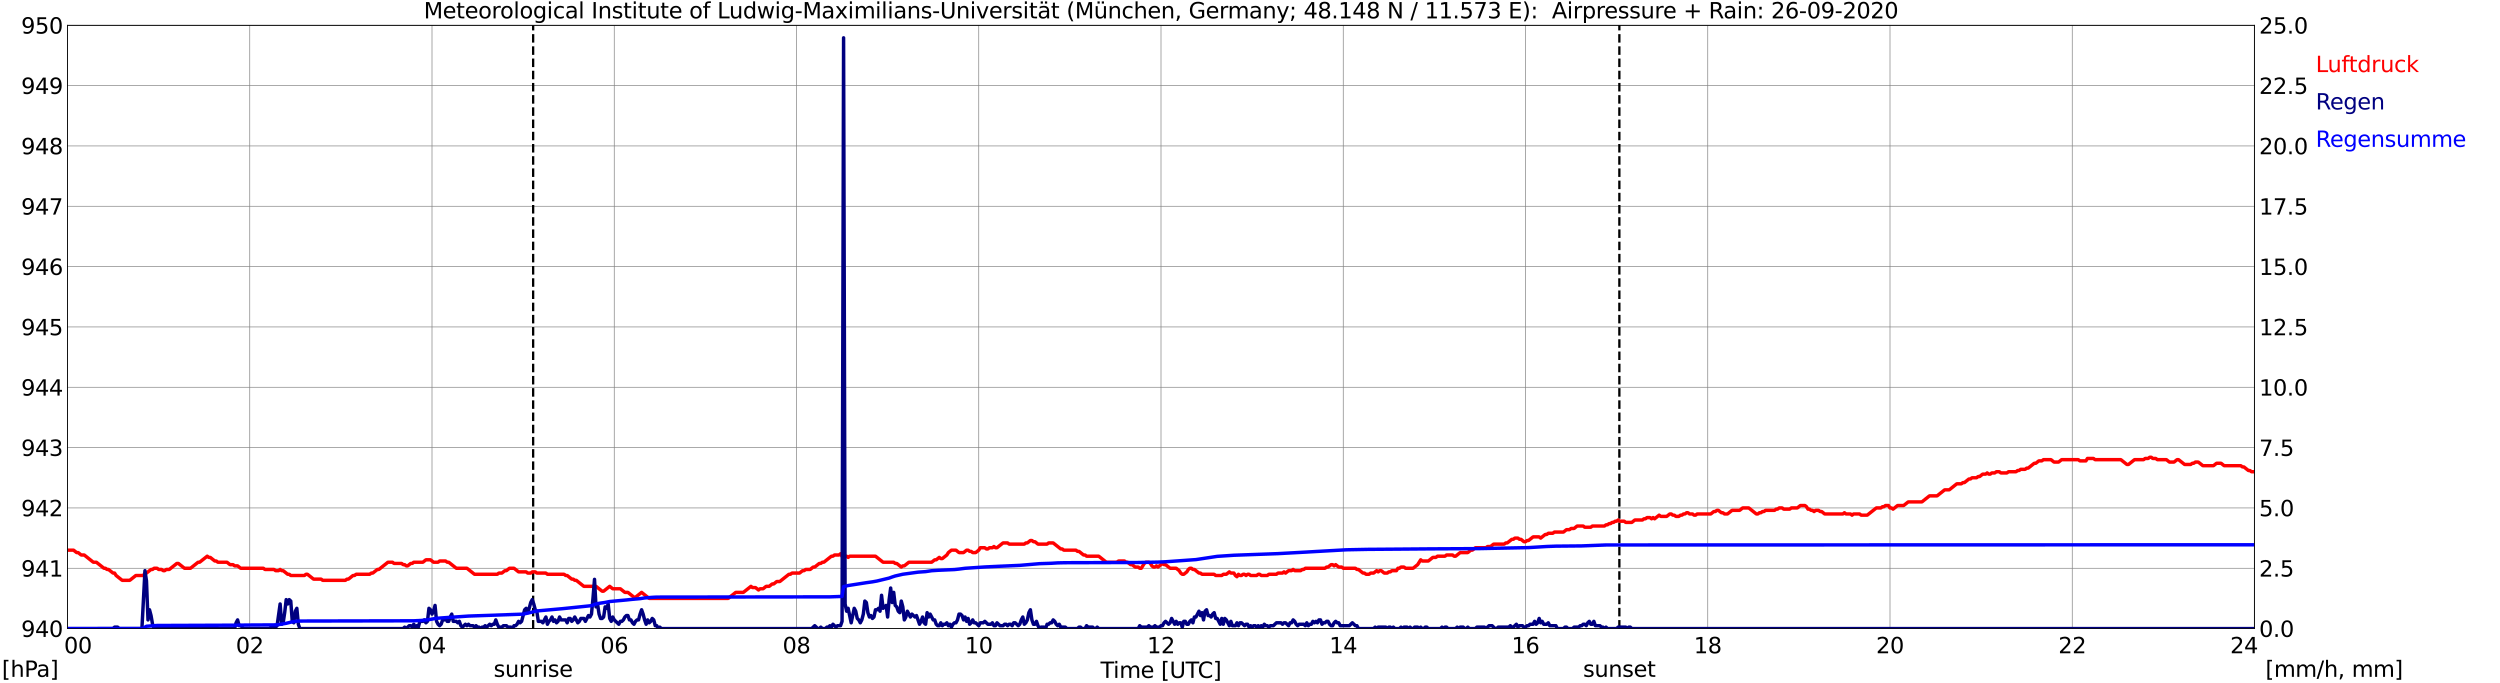 <?xml version="1.0" encoding="utf-8" standalone="no"?>
<!DOCTYPE svg PUBLIC "-//W3C//DTD SVG 1.1//EN"
  "http://www.w3.org/Graphics/SVG/1.1/DTD/svg11.dtd">
<svg xmlns:xlink="http://www.w3.org/1999/xlink" width="1085.4pt" height="296.64pt" viewBox="0 0 1085.4 296.64" xmlns="http://www.w3.org/2000/svg" version="1.1">
 <defs>
  <style type="text/css">*{stroke-linejoin: round; stroke-linecap: butt}</style>
 </defs>
 <g id="figure_1">
  <g id="patch_1">
   <path d="M 0 296.64 
L 1085.4 296.64 
L 1085.4 0 
L 0 0 
z
" style="fill: #ffffff"/>
  </g>
  <g id="axes_1">
   <g id="patch_2">
    <path d="M 29.306 272.909 
L 978.814 272.909 
L 978.814 10.976 
L 29.306 10.976 
z
" style="fill: #ffffff"/>
   </g>
   <g id="patch_3">
    <path d="M 978.814 272.909 
L 978.814 272.909 
L 978.814 10.976 
L 978.814 10.976 
z
" clip-path="url(#p5591e44210)" style="fill: #d3d3d3; opacity: 0.25; stroke: #d3d3d3; stroke-linejoin: miter"/>
   </g>
   <g id="matplotlib.axis_1">
    <g id="xtick_1">
     <g id="line2d_1">
      <path d="M 29.306 272.909 
L 29.306 10.976 
" clip-path="url(#p5591e44210)" style="fill: none; stroke: #808080; stroke-width: 0.3; stroke-linecap: square"/>
     </g>
     <g id="line2d_2"/>
     <g id="text_1">
      <!--    00 -->
      <g transform="translate(18.733 283.627) scale(0.095 -0.095)">
       <defs>
        <path id="DejaVuSans-20" transform="scale(0.016)"/>
        <path id="DejaVuSans-30" d="M 2034 4250 
Q 1547 4250 1301 3770 
Q 1056 3291 1056 2328 
Q 1056 1369 1301 889 
Q 1547 409 2034 409 
Q 2525 409 2770 889 
Q 3016 1369 3016 2328 
Q 3016 3291 2770 3770 
Q 2525 4250 2034 4250 
z
M 2034 4750 
Q 2819 4750 3233 4129 
Q 3647 3509 3647 2328 
Q 3647 1150 3233 529 
Q 2819 -91 2034 -91 
Q 1250 -91 836 529 
Q 422 1150 422 2328 
Q 422 3509 836 4129 
Q 1250 4750 2034 4750 
z
" transform="scale(0.016)"/>
       </defs>
       <use xlink:href="#DejaVuSans-20"/>
       <use xlink:href="#DejaVuSans-20" transform="translate(31.787 0)"/>
       <use xlink:href="#DejaVuSans-20" transform="translate(63.574 0)"/>
       <use xlink:href="#DejaVuSans-30" transform="translate(95.361 0)"/>
       <use xlink:href="#DejaVuSans-30" transform="translate(158.984 0)"/>
      </g>
     </g>
    </g>
    <g id="xtick_2">
     <g id="line2d_3">
      <path d="M 108.431 272.909 
L 108.431 10.976 
" clip-path="url(#p5591e44210)" style="fill: none; stroke: #808080; stroke-width: 0.3; stroke-linecap: square"/>
     </g>
     <g id="line2d_4"/>
     <g id="text_2">
      <!-- 02 -->
      <g transform="translate(102.387 283.627) scale(0.095 -0.095)">
       <defs>
        <path id="DejaVuSans-32" d="M 1228 531 
L 3431 531 
L 3431 0 
L 469 0 
L 469 531 
Q 828 903 1448 1529 
Q 2069 2156 2228 2338 
Q 2531 2678 2651 2914 
Q 2772 3150 2772 3378 
Q 2772 3750 2511 3984 
Q 2250 4219 1831 4219 
Q 1534 4219 1204 4116 
Q 875 4013 500 3803 
L 500 4441 
Q 881 4594 1212 4672 
Q 1544 4750 1819 4750 
Q 2544 4750 2975 4387 
Q 3406 4025 3406 3419 
Q 3406 3131 3298 2873 
Q 3191 2616 2906 2266 
Q 2828 2175 2409 1742 
Q 1991 1309 1228 531 
z
" transform="scale(0.016)"/>
       </defs>
       <use xlink:href="#DejaVuSans-30"/>
       <use xlink:href="#DejaVuSans-32" transform="translate(63.623 0)"/>
      </g>
     </g>
    </g>
    <g id="xtick_3">
     <g id="line2d_5">
      <path d="M 187.557 272.909 
L 187.557 10.976 
" clip-path="url(#p5591e44210)" style="fill: none; stroke: #808080; stroke-width: 0.3; stroke-linecap: square"/>
     </g>
     <g id="line2d_6"/>
     <g id="text_3">
      <!-- 04 -->
      <g transform="translate(181.513 283.627) scale(0.095 -0.095)">
       <defs>
        <path id="DejaVuSans-34" d="M 2419 4116 
L 825 1625 
L 2419 1625 
L 2419 4116 
z
M 2253 4666 
L 3047 4666 
L 3047 1625 
L 3713 1625 
L 3713 1100 
L 3047 1100 
L 3047 0 
L 2419 0 
L 2419 1100 
L 313 1100 
L 313 1709 
L 2253 4666 
z
" transform="scale(0.016)"/>
       </defs>
       <use xlink:href="#DejaVuSans-30"/>
       <use xlink:href="#DejaVuSans-34" transform="translate(63.623 0)"/>
      </g>
     </g>
    </g>
    <g id="xtick_4">
     <g id="line2d_7">
      <path d="M 266.683 272.909 
L 266.683 10.976 
" clip-path="url(#p5591e44210)" style="fill: none; stroke: #808080; stroke-width: 0.3; stroke-linecap: square"/>
     </g>
     <g id="line2d_8"/>
     <g id="text_4">
      <!-- 06 -->
      <g transform="translate(260.638 283.627) scale(0.095 -0.095)">
       <defs>
        <path id="DejaVuSans-36" d="M 2113 2584 
Q 1688 2584 1439 2293 
Q 1191 2003 1191 1497 
Q 1191 994 1439 701 
Q 1688 409 2113 409 
Q 2538 409 2786 701 
Q 3034 994 3034 1497 
Q 3034 2003 2786 2293 
Q 2538 2584 2113 2584 
z
M 3366 4563 
L 3366 3988 
Q 3128 4100 2886 4159 
Q 2644 4219 2406 4219 
Q 1781 4219 1451 3797 
Q 1122 3375 1075 2522 
Q 1259 2794 1537 2939 
Q 1816 3084 2150 3084 
Q 2853 3084 3261 2657 
Q 3669 2231 3669 1497 
Q 3669 778 3244 343 
Q 2819 -91 2113 -91 
Q 1303 -91 875 529 
Q 447 1150 447 2328 
Q 447 3434 972 4092 
Q 1497 4750 2381 4750 
Q 2619 4750 2861 4703 
Q 3103 4656 3366 4563 
z
" transform="scale(0.016)"/>
       </defs>
       <use xlink:href="#DejaVuSans-30"/>
       <use xlink:href="#DejaVuSans-36" transform="translate(63.623 0)"/>
      </g>
     </g>
    </g>
    <g id="xtick_5">
     <g id="line2d_9">
      <path d="M 345.808 272.909 
L 345.808 10.976 
" clip-path="url(#p5591e44210)" style="fill: none; stroke: #808080; stroke-width: 0.3; stroke-linecap: square"/>
     </g>
     <g id="line2d_10"/>
     <g id="text_5">
      <!-- 08 -->
      <g transform="translate(339.764 283.627) scale(0.095 -0.095)">
       <defs>
        <path id="DejaVuSans-38" d="M 2034 2216 
Q 1584 2216 1326 1975 
Q 1069 1734 1069 1313 
Q 1069 891 1326 650 
Q 1584 409 2034 409 
Q 2484 409 2743 651 
Q 3003 894 3003 1313 
Q 3003 1734 2745 1975 
Q 2488 2216 2034 2216 
z
M 1403 2484 
Q 997 2584 770 2862 
Q 544 3141 544 3541 
Q 544 4100 942 4425 
Q 1341 4750 2034 4750 
Q 2731 4750 3128 4425 
Q 3525 4100 3525 3541 
Q 3525 3141 3298 2862 
Q 3072 2584 2669 2484 
Q 3125 2378 3379 2068 
Q 3634 1759 3634 1313 
Q 3634 634 3220 271 
Q 2806 -91 2034 -91 
Q 1263 -91 848 271 
Q 434 634 434 1313 
Q 434 1759 690 2068 
Q 947 2378 1403 2484 
z
M 1172 3481 
Q 1172 3119 1398 2916 
Q 1625 2713 2034 2713 
Q 2441 2713 2670 2916 
Q 2900 3119 2900 3481 
Q 2900 3844 2670 4047 
Q 2441 4250 2034 4250 
Q 1625 4250 1398 4047 
Q 1172 3844 1172 3481 
z
" transform="scale(0.016)"/>
       </defs>
       <use xlink:href="#DejaVuSans-30"/>
       <use xlink:href="#DejaVuSans-38" transform="translate(63.623 0)"/>
      </g>
     </g>
    </g>
    <g id="xtick_6">
     <g id="line2d_11">
      <path d="M 424.934 272.909 
L 424.934 10.976 
" clip-path="url(#p5591e44210)" style="fill: none; stroke: #808080; stroke-width: 0.3; stroke-linecap: square"/>
     </g>
     <g id="line2d_12"/>
     <g id="text_6">
      <!-- 10 -->
      <g transform="translate(418.89 283.627) scale(0.095 -0.095)">
       <defs>
        <path id="DejaVuSans-31" d="M 794 531 
L 1825 531 
L 1825 4091 
L 703 3866 
L 703 4441 
L 1819 4666 
L 2450 4666 
L 2450 531 
L 3481 531 
L 3481 0 
L 794 0 
L 794 531 
z
" transform="scale(0.016)"/>
       </defs>
       <use xlink:href="#DejaVuSans-31"/>
       <use xlink:href="#DejaVuSans-30" transform="translate(63.623 0)"/>
      </g>
     </g>
    </g>
    <g id="xtick_7">
     <g id="line2d_13">
      <path d="M 504.06 272.909 
L 504.06 10.976 
" clip-path="url(#p5591e44210)" style="fill: none; stroke: #808080; stroke-width: 0.3; stroke-linecap: square"/>
     </g>
     <g id="line2d_14"/>
     <g id="text_7">
      <!-- 12 -->
      <g transform="translate(498.015 283.627) scale(0.095 -0.095)">
       <use xlink:href="#DejaVuSans-31"/>
       <use xlink:href="#DejaVuSans-32" transform="translate(63.623 0)"/>
      </g>
     </g>
    </g>
    <g id="xtick_8">
     <g id="line2d_15">
      <path d="M 583.185 272.909 
L 583.185 10.976 
" clip-path="url(#p5591e44210)" style="fill: none; stroke: #808080; stroke-width: 0.3; stroke-linecap: square"/>
     </g>
     <g id="line2d_16"/>
     <g id="text_8">
      <!-- 14 -->
      <g transform="translate(577.141 283.627) scale(0.095 -0.095)">
       <use xlink:href="#DejaVuSans-31"/>
       <use xlink:href="#DejaVuSans-34" transform="translate(63.623 0)"/>
      </g>
     </g>
    </g>
    <g id="xtick_9">
     <g id="line2d_17">
      <path d="M 662.311 272.909 
L 662.311 10.976 
" clip-path="url(#p5591e44210)" style="fill: none; stroke: #808080; stroke-width: 0.3; stroke-linecap: square"/>
     </g>
     <g id="line2d_18"/>
     <g id="text_9">
      <!-- 16 -->
      <g transform="translate(656.267 283.627) scale(0.095 -0.095)">
       <use xlink:href="#DejaVuSans-31"/>
       <use xlink:href="#DejaVuSans-36" transform="translate(63.623 0)"/>
      </g>
     </g>
    </g>
    <g id="xtick_10">
     <g id="line2d_19">
      <path d="M 741.437 272.909 
L 741.437 10.976 
" clip-path="url(#p5591e44210)" style="fill: none; stroke: #808080; stroke-width: 0.3; stroke-linecap: square"/>
     </g>
     <g id="line2d_20"/>
     <g id="text_10">
      <!-- 18 -->
      <g transform="translate(735.392 283.627) scale(0.095 -0.095)">
       <use xlink:href="#DejaVuSans-31"/>
       <use xlink:href="#DejaVuSans-38" transform="translate(63.623 0)"/>
      </g>
     </g>
    </g>
    <g id="xtick_11">
     <g id="line2d_21">
      <path d="M 820.562 272.909 
L 820.562 10.976 
" clip-path="url(#p5591e44210)" style="fill: none; stroke: #808080; stroke-width: 0.3; stroke-linecap: square"/>
     </g>
     <g id="line2d_22"/>
     <g id="text_11">
      <!-- 20 -->
      <g transform="translate(814.518 283.627) scale(0.095 -0.095)">
       <use xlink:href="#DejaVuSans-32"/>
       <use xlink:href="#DejaVuSans-30" transform="translate(63.623 0)"/>
      </g>
     </g>
    </g>
    <g id="xtick_12">
     <g id="line2d_23">
      <path d="M 899.688 272.909 
L 899.688 10.976 
" clip-path="url(#p5591e44210)" style="fill: none; stroke: #808080; stroke-width: 0.3; stroke-linecap: square"/>
     </g>
     <g id="line2d_24"/>
     <g id="text_12">
      <!-- 22 -->
      <g transform="translate(893.644 283.627) scale(0.095 -0.095)">
       <use xlink:href="#DejaVuSans-32"/>
       <use xlink:href="#DejaVuSans-32" transform="translate(63.623 0)"/>
      </g>
     </g>
    </g>
    <g id="xtick_13">
     <g id="line2d_25">
      <path d="M 978.814 272.909 
L 978.814 10.976 
" clip-path="url(#p5591e44210)" style="fill: none; stroke: #808080; stroke-width: 0.3; stroke-linecap: square"/>
     </g>
     <g id="line2d_26"/>
     <g id="text_13">
      <!-- 24    -->
      <g transform="translate(968.241 283.627) scale(0.095 -0.095)">
       <use xlink:href="#DejaVuSans-32"/>
       <use xlink:href="#DejaVuSans-34" transform="translate(63.623 0)"/>
       <use xlink:href="#DejaVuSans-20" transform="translate(127.246 0)"/>
       <use xlink:href="#DejaVuSans-20" transform="translate(159.033 0)"/>
       <use xlink:href="#DejaVuSans-20" transform="translate(190.82 0)"/>
      </g>
     </g>
    </g>
    <g id="text_14">
     <!-- Time [UTC] -->
     <g transform="translate(477.806 294.322) scale(0.095 -0.095)">
      <defs>
       <path id="DejaVuSans-54" d="M -19 4666 
L 3928 4666 
L 3928 4134 
L 2272 4134 
L 2272 0 
L 1638 0 
L 1638 4134 
L -19 4134 
L -19 4666 
z
" transform="scale(0.016)"/>
       <path id="DejaVuSans-69" d="M 603 3500 
L 1178 3500 
L 1178 0 
L 603 0 
L 603 3500 
z
M 603 4863 
L 1178 4863 
L 1178 4134 
L 603 4134 
L 603 4863 
z
" transform="scale(0.016)"/>
       <path id="DejaVuSans-6d" d="M 3328 2828 
Q 3544 3216 3844 3400 
Q 4144 3584 4550 3584 
Q 5097 3584 5394 3201 
Q 5691 2819 5691 2113 
L 5691 0 
L 5113 0 
L 5113 2094 
Q 5113 2597 4934 2840 
Q 4756 3084 4391 3084 
Q 3944 3084 3684 2787 
Q 3425 2491 3425 1978 
L 3425 0 
L 2847 0 
L 2847 2094 
Q 2847 2600 2669 2842 
Q 2491 3084 2119 3084 
Q 1678 3084 1418 2786 
Q 1159 2488 1159 1978 
L 1159 0 
L 581 0 
L 581 3500 
L 1159 3500 
L 1159 2956 
Q 1356 3278 1631 3431 
Q 1906 3584 2284 3584 
Q 2666 3584 2933 3390 
Q 3200 3197 3328 2828 
z
" transform="scale(0.016)"/>
       <path id="DejaVuSans-65" d="M 3597 1894 
L 3597 1613 
L 953 1613 
Q 991 1019 1311 708 
Q 1631 397 2203 397 
Q 2534 397 2845 478 
Q 3156 559 3463 722 
L 3463 178 
Q 3153 47 2828 -22 
Q 2503 -91 2169 -91 
Q 1331 -91 842 396 
Q 353 884 353 1716 
Q 353 2575 817 3079 
Q 1281 3584 2069 3584 
Q 2775 3584 3186 3129 
Q 3597 2675 3597 1894 
z
M 3022 2063 
Q 3016 2534 2758 2815 
Q 2500 3097 2075 3097 
Q 1594 3097 1305 2825 
Q 1016 2553 972 2059 
L 3022 2063 
z
" transform="scale(0.016)"/>
       <path id="DejaVuSans-5b" d="M 550 4863 
L 1875 4863 
L 1875 4416 
L 1125 4416 
L 1125 -397 
L 1875 -397 
L 1875 -844 
L 550 -844 
L 550 4863 
z
" transform="scale(0.016)"/>
       <path id="DejaVuSans-55" d="M 556 4666 
L 1191 4666 
L 1191 1831 
Q 1191 1081 1462 751 
Q 1734 422 2344 422 
Q 2950 422 3222 751 
Q 3494 1081 3494 1831 
L 3494 4666 
L 4128 4666 
L 4128 1753 
Q 4128 841 3676 375 
Q 3225 -91 2344 -91 
Q 1459 -91 1007 375 
Q 556 841 556 1753 
L 556 4666 
z
" transform="scale(0.016)"/>
       <path id="DejaVuSans-43" d="M 4122 4306 
L 4122 3641 
Q 3803 3938 3442 4084 
Q 3081 4231 2675 4231 
Q 1875 4231 1450 3742 
Q 1025 3253 1025 2328 
Q 1025 1406 1450 917 
Q 1875 428 2675 428 
Q 3081 428 3442 575 
Q 3803 722 4122 1019 
L 4122 359 
Q 3791 134 3420 21 
Q 3050 -91 2638 -91 
Q 1578 -91 968 557 
Q 359 1206 359 2328 
Q 359 3453 968 4101 
Q 1578 4750 2638 4750 
Q 3056 4750 3426 4639 
Q 3797 4528 4122 4306 
z
" transform="scale(0.016)"/>
       <path id="DejaVuSans-5d" d="M 1947 4863 
L 1947 -844 
L 622 -844 
L 622 -397 
L 1369 -397 
L 1369 4416 
L 622 4416 
L 622 4863 
L 1947 4863 
z
" transform="scale(0.016)"/>
      </defs>
      <use xlink:href="#DejaVuSans-54"/>
      <use xlink:href="#DejaVuSans-69" transform="translate(57.959 0)"/>
      <use xlink:href="#DejaVuSans-6d" transform="translate(85.742 0)"/>
      <use xlink:href="#DejaVuSans-65" transform="translate(183.154 0)"/>
      <use xlink:href="#DejaVuSans-20" transform="translate(244.678 0)"/>
      <use xlink:href="#DejaVuSans-5b" transform="translate(276.465 0)"/>
      <use xlink:href="#DejaVuSans-55" transform="translate(315.479 0)"/>
      <use xlink:href="#DejaVuSans-54" transform="translate(388.672 0)"/>
      <use xlink:href="#DejaVuSans-43" transform="translate(443.881 0)"/>
      <use xlink:href="#DejaVuSans-5d" transform="translate(513.705 0)"/>
     </g>
    </g>
   </g>
   <g id="matplotlib.axis_2">
    <g id="ytick_1">
     <g id="line2d_27">
      <path d="M 29.306 272.909 
L 978.814 272.909 
" clip-path="url(#p5591e44210)" style="fill: none; stroke: #808080; stroke-width: 0.3; stroke-linecap: square"/>
     </g>
     <g id="line2d_28"/>
     <g id="text_15">
      <!-- 940 -->
      <g transform="translate(9.173 276.518) scale(0.095 -0.095)">
       <defs>
        <path id="DejaVuSans-39" d="M 703 97 
L 703 672 
Q 941 559 1184 500 
Q 1428 441 1663 441 
Q 2288 441 2617 861 
Q 2947 1281 2994 2138 
Q 2813 1869 2534 1725 
Q 2256 1581 1919 1581 
Q 1219 1581 811 2004 
Q 403 2428 403 3163 
Q 403 3881 828 4315 
Q 1253 4750 1959 4750 
Q 2769 4750 3195 4129 
Q 3622 3509 3622 2328 
Q 3622 1225 3098 567 
Q 2575 -91 1691 -91 
Q 1453 -91 1209 -44 
Q 966 3 703 97 
z
M 1959 2075 
Q 2384 2075 2632 2365 
Q 2881 2656 2881 3163 
Q 2881 3666 2632 3958 
Q 2384 4250 1959 4250 
Q 1534 4250 1286 3958 
Q 1038 3666 1038 3163 
Q 1038 2656 1286 2365 
Q 1534 2075 1959 2075 
z
" transform="scale(0.016)"/>
       </defs>
       <use xlink:href="#DejaVuSans-39"/>
       <use xlink:href="#DejaVuSans-34" transform="translate(63.623 0)"/>
       <use xlink:href="#DejaVuSans-30" transform="translate(127.246 0)"/>
      </g>
     </g>
    </g>
    <g id="ytick_2">
     <g id="line2d_29">
      <path d="M 29.306 246.715 
L 978.814 246.715 
" clip-path="url(#p5591e44210)" style="fill: none; stroke: #808080; stroke-width: 0.3; stroke-linecap: square"/>
     </g>
     <g id="line2d_30"/>
     <g id="text_16">
      <!-- 941 -->
      <g transform="translate(9.173 250.325) scale(0.095 -0.095)">
       <use xlink:href="#DejaVuSans-39"/>
       <use xlink:href="#DejaVuSans-34" transform="translate(63.623 0)"/>
       <use xlink:href="#DejaVuSans-31" transform="translate(127.246 0)"/>
      </g>
     </g>
    </g>
    <g id="ytick_3">
     <g id="line2d_31">
      <path d="M 29.306 220.522 
L 978.814 220.522 
" clip-path="url(#p5591e44210)" style="fill: none; stroke: #808080; stroke-width: 0.3; stroke-linecap: square"/>
     </g>
     <g id="line2d_32"/>
     <g id="text_17">
      <!-- 942 -->
      <g transform="translate(9.173 224.131) scale(0.095 -0.095)">
       <use xlink:href="#DejaVuSans-39"/>
       <use xlink:href="#DejaVuSans-34" transform="translate(63.623 0)"/>
       <use xlink:href="#DejaVuSans-32" transform="translate(127.246 0)"/>
      </g>
     </g>
    </g>
    <g id="ytick_4">
     <g id="line2d_33">
      <path d="M 29.306 194.329 
L 978.814 194.329 
" clip-path="url(#p5591e44210)" style="fill: none; stroke: #808080; stroke-width: 0.3; stroke-linecap: square"/>
     </g>
     <g id="line2d_34"/>
     <g id="text_18">
      <!-- 943 -->
      <g transform="translate(9.173 197.938) scale(0.095 -0.095)">
       <defs>
        <path id="DejaVuSans-33" d="M 2597 2516 
Q 3050 2419 3304 2112 
Q 3559 1806 3559 1356 
Q 3559 666 3084 287 
Q 2609 -91 1734 -91 
Q 1441 -91 1130 -33 
Q 819 25 488 141 
L 488 750 
Q 750 597 1062 519 
Q 1375 441 1716 441 
Q 2309 441 2620 675 
Q 2931 909 2931 1356 
Q 2931 1769 2642 2001 
Q 2353 2234 1838 2234 
L 1294 2234 
L 1294 2753 
L 1863 2753 
Q 2328 2753 2575 2939 
Q 2822 3125 2822 3475 
Q 2822 3834 2567 4026 
Q 2313 4219 1838 4219 
Q 1578 4219 1281 4162 
Q 984 4106 628 3988 
L 628 4550 
Q 988 4650 1302 4700 
Q 1616 4750 1894 4750 
Q 2613 4750 3031 4423 
Q 3450 4097 3450 3541 
Q 3450 3153 3228 2886 
Q 3006 2619 2597 2516 
z
" transform="scale(0.016)"/>
       </defs>
       <use xlink:href="#DejaVuSans-39"/>
       <use xlink:href="#DejaVuSans-34" transform="translate(63.623 0)"/>
       <use xlink:href="#DejaVuSans-33" transform="translate(127.246 0)"/>
      </g>
     </g>
    </g>
    <g id="ytick_5">
     <g id="line2d_35">
      <path d="M 29.306 168.136 
L 978.814 168.136 
" clip-path="url(#p5591e44210)" style="fill: none; stroke: #808080; stroke-width: 0.3; stroke-linecap: square"/>
     </g>
     <g id="line2d_36"/>
     <g id="text_19">
      <!-- 944 -->
      <g transform="translate(9.173 171.745) scale(0.095 -0.095)">
       <use xlink:href="#DejaVuSans-39"/>
       <use xlink:href="#DejaVuSans-34" transform="translate(63.623 0)"/>
       <use xlink:href="#DejaVuSans-34" transform="translate(127.246 0)"/>
      </g>
     </g>
    </g>
    <g id="ytick_6">
     <g id="line2d_37">
      <path d="M 29.306 141.942 
L 978.814 141.942 
" clip-path="url(#p5591e44210)" style="fill: none; stroke: #808080; stroke-width: 0.3; stroke-linecap: square"/>
     </g>
     <g id="line2d_38"/>
     <g id="text_20">
      <!-- 945 -->
      <g transform="translate(9.173 145.551) scale(0.095 -0.095)">
       <defs>
        <path id="DejaVuSans-35" d="M 691 4666 
L 3169 4666 
L 3169 4134 
L 1269 4134 
L 1269 2991 
Q 1406 3038 1543 3061 
Q 1681 3084 1819 3084 
Q 2600 3084 3056 2656 
Q 3513 2228 3513 1497 
Q 3513 744 3044 326 
Q 2575 -91 1722 -91 
Q 1428 -91 1123 -41 
Q 819 9 494 109 
L 494 744 
Q 775 591 1075 516 
Q 1375 441 1709 441 
Q 2250 441 2565 725 
Q 2881 1009 2881 1497 
Q 2881 1984 2565 2268 
Q 2250 2553 1709 2553 
Q 1456 2553 1204 2497 
Q 953 2441 691 2322 
L 691 4666 
z
" transform="scale(0.016)"/>
       </defs>
       <use xlink:href="#DejaVuSans-39"/>
       <use xlink:href="#DejaVuSans-34" transform="translate(63.623 0)"/>
       <use xlink:href="#DejaVuSans-35" transform="translate(127.246 0)"/>
      </g>
     </g>
    </g>
    <g id="ytick_7">
     <g id="line2d_39">
      <path d="M 29.306 115.749 
L 978.814 115.749 
" clip-path="url(#p5591e44210)" style="fill: none; stroke: #808080; stroke-width: 0.3; stroke-linecap: square"/>
     </g>
     <g id="line2d_40"/>
     <g id="text_21">
      <!-- 946 -->
      <g transform="translate(9.173 119.358) scale(0.095 -0.095)">
       <use xlink:href="#DejaVuSans-39"/>
       <use xlink:href="#DejaVuSans-34" transform="translate(63.623 0)"/>
       <use xlink:href="#DejaVuSans-36" transform="translate(127.246 0)"/>
      </g>
     </g>
    </g>
    <g id="ytick_8">
     <g id="line2d_41">
      <path d="M 29.306 89.556 
L 978.814 89.556 
" clip-path="url(#p5591e44210)" style="fill: none; stroke: #808080; stroke-width: 0.3; stroke-linecap: square"/>
     </g>
     <g id="line2d_42"/>
     <g id="text_22">
      <!-- 947 -->
      <g transform="translate(9.173 93.165) scale(0.095 -0.095)">
       <defs>
        <path id="DejaVuSans-37" d="M 525 4666 
L 3525 4666 
L 3525 4397 
L 1831 0 
L 1172 0 
L 2766 4134 
L 525 4134 
L 525 4666 
z
" transform="scale(0.016)"/>
       </defs>
       <use xlink:href="#DejaVuSans-39"/>
       <use xlink:href="#DejaVuSans-34" transform="translate(63.623 0)"/>
       <use xlink:href="#DejaVuSans-37" transform="translate(127.246 0)"/>
      </g>
     </g>
    </g>
    <g id="ytick_9">
     <g id="line2d_43">
      <path d="M 29.306 63.362 
L 978.814 63.362 
" clip-path="url(#p5591e44210)" style="fill: none; stroke: #808080; stroke-width: 0.3; stroke-linecap: square"/>
     </g>
     <g id="line2d_44"/>
     <g id="text_23">
      <!-- 948 -->
      <g transform="translate(9.173 66.972) scale(0.095 -0.095)">
       <use xlink:href="#DejaVuSans-39"/>
       <use xlink:href="#DejaVuSans-34" transform="translate(63.623 0)"/>
       <use xlink:href="#DejaVuSans-38" transform="translate(127.246 0)"/>
      </g>
     </g>
    </g>
    <g id="ytick_10">
     <g id="line2d_45">
      <path d="M 29.306 37.169 
L 978.814 37.169 
" clip-path="url(#p5591e44210)" style="fill: none; stroke: #808080; stroke-width: 0.3; stroke-linecap: square"/>
     </g>
     <g id="line2d_46"/>
     <g id="text_24">
      <!-- 949 -->
      <g transform="translate(9.173 40.778) scale(0.095 -0.095)">
       <use xlink:href="#DejaVuSans-39"/>
       <use xlink:href="#DejaVuSans-34" transform="translate(63.623 0)"/>
       <use xlink:href="#DejaVuSans-39" transform="translate(127.246 0)"/>
      </g>
     </g>
    </g>
    <g id="ytick_11">
     <g id="line2d_47">
      <path d="M 29.306 10.976 
L 978.814 10.976 
" clip-path="url(#p5591e44210)" style="fill: none; stroke: #808080; stroke-width: 0.3; stroke-linecap: square"/>
     </g>
     <g id="line2d_48"/>
     <g id="text_25">
      <!-- 950 -->
      <g transform="translate(9.173 14.585) scale(0.095 -0.095)">
       <use xlink:href="#DejaVuSans-39"/>
       <use xlink:href="#DejaVuSans-35" transform="translate(63.623 0)"/>
       <use xlink:href="#DejaVuSans-30" transform="translate(127.246 0)"/>
      </g>
     </g>
    </g>
   </g>
   <g id="line2d_49">
    <path d="M 231.472 272.909 
L 231.472 10.976 
" clip-path="url(#p5591e44210)" style="fill: none; stroke-dasharray: 3.7,1.6; stroke-dashoffset: 0; stroke: #000000"/>
   </g>
   <g id="line2d_50">
    <path d="M 703.061 272.909 
L 703.061 10.976 
" clip-path="url(#p5591e44210)" style="fill: none; stroke-dasharray: 3.7,1.6; stroke-dashoffset: 0; stroke: #000000"/>
   </g>
   <g id="line2d_51">
    <path d="M 29.306 238.857 
L 31.943 238.857 
L 33.262 239.905 
L 33.921 239.905 
L 35.24 240.953 
L 36.559 240.953 
L 40.515 244.096 
L 41.834 244.096 
L 45.131 246.715 
L 45.79 246.715 
L 46.45 247.239 
L 47.109 247.239 
L 49.087 248.811 
L 49.747 248.811 
L 50.406 249.859 
L 53.043 251.954 
L 56.34 251.954 
L 58.978 249.859 
L 62.275 249.859 
L 62.934 248.811 
L 63.594 248.811 
L 65.572 247.239 
L 66.231 247.239 
L 66.89 246.715 
L 68.209 246.715 
L 68.869 247.239 
L 70.187 247.239 
L 70.847 247.763 
L 71.506 247.763 
L 72.166 247.239 
L 73.484 247.239 
L 76.781 244.62 
L 77.441 244.62 
L 80.078 246.715 
L 82.716 246.715 
L 86.013 244.096 
L 86.672 244.096 
L 89.969 241.477 
L 90.628 242.001 
L 91.288 242.001 
L 93.266 243.572 
L 93.925 243.572 
L 94.584 244.096 
L 98.541 244.096 
L 99.86 245.144 
L 101.178 245.144 
L 101.838 245.668 
L 103.156 245.668 
L 104.475 246.715 
L 114.366 246.715 
L 115.025 247.239 
L 118.982 247.239 
L 119.641 247.763 
L 120.96 247.763 
L 121.619 247.239 
L 122.278 247.763 
L 122.938 247.763 
L 124.916 249.335 
L 125.575 249.335 
L 126.235 249.859 
L 132.169 249.859 
L 132.829 249.335 
L 133.488 249.335 
L 136.125 251.43 
L 139.422 251.43 
L 140.082 251.954 
L 149.972 251.954 
L 150.632 251.43 
L 151.291 251.43 
L 153.269 249.859 
L 153.929 249.859 
L 154.588 249.335 
L 160.523 249.335 
L 161.182 248.811 
L 161.841 248.811 
L 163.819 247.239 
L 164.479 247.239 
L 168.435 244.096 
L 170.413 244.096 
L 171.073 244.62 
L 174.37 244.62 
L 175.029 245.144 
L 175.688 245.144 
L 176.348 245.668 
L 177.007 245.668 
L 178.326 244.62 
L 178.985 244.62 
L 179.645 244.096 
L 183.601 244.096 
L 184.92 243.048 
L 186.898 243.048 
L 188.216 244.096 
L 190.195 244.096 
L 190.854 243.572 
L 193.492 243.572 
L 194.151 244.096 
L 194.81 244.096 
L 198.107 246.715 
L 202.723 246.715 
L 206.02 249.335 
L 215.91 249.335 
L 216.57 248.811 
L 217.889 248.811 
L 219.207 247.763 
L 219.867 247.763 
L 221.186 246.715 
L 223.164 246.715 
L 225.142 248.287 
L 228.439 248.287 
L 229.098 248.811 
L 230.417 248.811 
L 231.076 248.287 
L 232.395 248.287 
L 233.054 248.811 
L 237.011 248.811 
L 237.67 249.335 
L 244.923 249.335 
L 245.583 249.859 
L 246.242 249.859 
L 248.22 251.43 
L 248.88 251.43 
L 249.539 251.954 
L 250.198 251.954 
L 253.495 254.573 
L 258.77 254.573 
L 261.408 256.669 
L 262.067 256.669 
L 264.705 254.573 
L 266.023 255.621 
L 269.32 255.621 
L 271.298 257.193 
L 272.617 257.193 
L 275.255 259.288 
L 275.914 259.288 
L 278.552 257.193 
L 281.849 259.812 
L 316.136 259.812 
L 319.433 257.193 
L 322.73 257.193 
L 326.027 254.573 
L 326.686 255.097 
L 328.005 255.097 
L 329.324 256.145 
L 329.983 255.621 
L 331.302 255.621 
L 332.621 254.573 
L 333.94 254.573 
L 335.258 253.526 
L 335.918 253.526 
L 337.236 252.478 
L 338.555 252.478 
L 342.512 249.335 
L 343.171 249.335 
L 343.83 248.811 
L 347.127 248.811 
L 348.446 247.763 
L 349.105 247.763 
L 349.765 247.239 
L 351.743 247.239 
L 353.062 246.192 
L 353.721 246.192 
L 355.699 244.62 
L 356.359 244.62 
L 357.018 244.096 
L 357.677 244.096 
L 360.974 241.477 
L 361.634 241.477 
L 362.293 240.953 
L 364.271 240.953 
L 364.93 240.429 
L 365.59 241.477 
L 367.568 241.477 
L 368.227 242.001 
L 368.887 241.477 
L 380.096 241.477 
L 383.393 244.096 
L 388.009 244.096 
L 388.668 244.62 
L 389.328 244.62 
L 391.306 246.192 
L 391.965 245.668 
L 392.624 245.668 
L 394.603 244.096 
L 404.493 244.096 
L 405.812 243.048 
L 406.471 243.048 
L 407.79 242.001 
L 408.45 242.525 
L 409.109 242.525 
L 411.087 240.953 
L 411.746 239.905 
L 413.065 238.857 
L 415.043 238.857 
L 416.362 239.905 
L 418.34 239.905 
L 419.659 238.857 
L 420.318 238.857 
L 420.978 239.381 
L 421.637 239.381 
L 422.297 239.905 
L 423.615 239.905 
L 424.934 238.857 
L 425.593 237.81 
L 427.572 237.81 
L 428.231 238.334 
L 428.89 238.334 
L 429.55 237.81 
L 430.869 237.81 
L 431.528 237.286 
L 432.187 237.81 
L 432.847 237.81 
L 435.484 235.714 
L 437.462 235.714 
L 438.122 236.238 
L 444.716 236.238 
L 445.375 235.714 
L 446.034 235.714 
L 447.353 234.667 
L 448.012 234.667 
L 448.672 235.19 
L 449.331 235.19 
L 450.65 236.238 
L 454.606 236.238 
L 455.266 235.714 
L 457.244 235.714 
L 460.541 238.334 
L 461.2 238.334 
L 461.859 238.857 
L 467.134 238.857 
L 467.794 239.381 
L 468.453 239.381 
L 470.431 240.953 
L 471.091 240.953 
L 471.75 241.477 
L 477.025 241.477 
L 480.322 244.096 
L 484.938 244.096 
L 485.597 243.572 
L 488.235 243.572 
L 488.894 244.096 
L 489.553 244.096 
L 490.872 245.144 
L 491.532 245.144 
L 492.85 246.192 
L 494.169 246.192 
L 494.828 246.715 
L 495.488 246.715 
L 496.807 244.62 
L 497.466 244.096 
L 498.785 244.096 
L 499.444 244.62 
L 500.103 245.668 
L 500.763 246.192 
L 501.422 246.192 
L 502.082 245.668 
L 502.741 246.192 
L 504.719 244.62 
L 505.379 245.144 
L 506.038 245.144 
L 508.016 246.715 
L 510.654 246.715 
L 511.972 247.763 
L 512.632 248.811 
L 513.291 249.335 
L 513.95 249.335 
L 515.269 248.287 
L 515.929 247.239 
L 516.588 246.715 
L 517.247 246.715 
L 517.907 247.239 
L 518.566 247.239 
L 520.544 248.811 
L 521.204 248.811 
L 521.863 249.335 
L 527.138 249.335 
L 527.797 249.859 
L 530.435 249.859 
L 531.094 249.335 
L 532.413 249.335 
L 533.732 248.287 
L 534.391 248.811 
L 535.71 248.811 
L 536.369 249.859 
L 537.029 250.383 
L 537.688 249.335 
L 538.348 249.859 
L 539.007 249.859 
L 539.666 249.335 
L 540.326 249.335 
L 540.985 249.859 
L 541.644 249.335 
L 542.304 249.335 
L 542.963 249.859 
L 545.601 249.859 
L 546.26 249.335 
L 546.919 249.335 
L 547.579 249.859 
L 550.216 249.859 
L 550.876 249.335 
L 554.173 249.335 
L 554.832 248.811 
L 556.81 248.811 
L 557.47 248.287 
L 558.129 248.811 
L 559.448 247.763 
L 560.766 247.763 
L 561.426 247.239 
L 562.085 247.763 
L 564.723 247.763 
L 565.382 247.239 
L 566.042 247.239 
L 566.701 246.715 
L 575.273 246.715 
L 575.932 246.192 
L 576.592 246.192 
L 577.91 245.144 
L 578.57 245.144 
L 579.229 245.668 
L 579.889 245.144 
L 581.207 246.192 
L 582.526 246.192 
L 583.185 246.715 
L 588.46 246.715 
L 589.12 247.239 
L 589.779 247.239 
L 591.757 248.811 
L 592.417 248.811 
L 593.076 249.335 
L 594.395 249.335 
L 595.054 248.811 
L 596.373 248.811 
L 597.692 247.763 
L 598.351 248.287 
L 599.011 247.763 
L 599.67 247.763 
L 600.989 248.811 
L 602.307 248.811 
L 602.967 248.287 
L 603.626 248.287 
L 604.286 247.763 
L 606.264 247.763 
L 606.923 246.715 
L 607.582 246.715 
L 608.242 246.192 
L 609.561 246.192 
L 610.22 246.715 
L 613.517 246.715 
L 615.495 245.144 
L 616.814 243.048 
L 617.473 243.572 
L 620.111 243.572 
L 622.089 242.001 
L 623.408 242.001 
L 624.067 241.477 
L 627.364 241.477 
L 628.023 240.953 
L 630.661 240.953 
L 631.32 241.477 
L 631.98 241.477 
L 633.958 239.905 
L 637.255 239.905 
L 638.573 238.857 
L 639.233 238.857 
L 640.552 237.81 
L 645.167 237.81 
L 645.827 237.286 
L 647.145 237.286 
L 648.464 236.238 
L 653.08 236.238 
L 653.739 235.714 
L 654.399 235.714 
L 656.377 234.143 
L 657.036 234.143 
L 657.695 233.619 
L 659.014 233.619 
L 659.674 234.143 
L 660.333 234.143 
L 661.652 235.19 
L 662.311 235.19 
L 662.97 234.667 
L 663.63 234.667 
L 665.608 233.095 
L 668.246 233.095 
L 668.905 233.619 
L 670.883 232.047 
L 671.542 232.047 
L 672.202 231.523 
L 674.18 231.523 
L 674.839 231 
L 678.796 231 
L 680.114 229.952 
L 681.433 229.952 
L 682.092 229.428 
L 683.411 229.428 
L 684.73 228.38 
L 687.368 228.38 
L 688.027 228.904 
L 690.664 228.904 
L 691.324 228.38 
L 696.599 228.38 
L 697.258 227.856 
L 697.918 227.856 
L 698.577 227.332 
L 699.236 227.332 
L 699.896 226.809 
L 700.555 226.809 
L 701.215 226.285 
L 701.874 226.285 
L 702.533 225.761 
L 703.193 226.285 
L 705.171 226.285 
L 705.83 226.809 
L 708.468 226.809 
L 709.786 225.761 
L 713.083 225.761 
L 713.743 225.237 
L 714.402 225.237 
L 715.062 224.713 
L 716.38 224.713 
L 717.04 225.237 
L 717.699 224.713 
L 718.358 225.237 
L 720.337 223.665 
L 720.996 224.189 
L 723.633 224.189 
L 724.952 223.142 
L 725.612 223.142 
L 726.271 223.665 
L 726.93 223.665 
L 727.59 224.189 
L 728.909 224.189 
L 729.568 223.665 
L 730.227 223.665 
L 730.887 223.142 
L 731.546 223.142 
L 732.205 222.618 
L 732.865 222.618 
L 733.524 223.142 
L 734.843 223.142 
L 735.502 223.665 
L 736.162 223.665 
L 736.821 223.142 
L 742.756 223.142 
L 744.074 222.094 
L 744.734 222.094 
L 745.393 221.57 
L 746.052 221.57 
L 747.371 222.618 
L 748.031 222.618 
L 748.69 223.142 
L 750.009 223.142 
L 751.987 221.57 
L 755.284 221.57 
L 756.602 220.522 
L 759.24 220.522 
L 762.537 223.142 
L 763.196 223.142 
L 763.856 222.618 
L 764.515 222.618 
L 765.174 222.094 
L 765.834 222.094 
L 766.493 221.57 
L 770.449 221.57 
L 771.109 221.046 
L 771.768 221.046 
L 772.428 220.522 
L 773.746 220.522 
L 774.406 221.046 
L 777.043 221.046 
L 777.703 220.522 
L 780.34 220.522 
L 781.659 219.474 
L 783.637 219.474 
L 784.296 219.998 
L 784.956 221.046 
L 785.615 221.046 
L 786.275 221.57 
L 786.934 221.57 
L 787.593 222.094 
L 788.253 221.57 
L 789.572 221.57 
L 790.231 222.094 
L 790.89 222.094 
L 792.209 223.142 
L 800.122 223.142 
L 800.781 222.618 
L 801.44 223.142 
L 803.419 223.142 
L 804.078 223.665 
L 804.737 223.142 
L 807.375 223.142 
L 808.034 223.665 
L 810.672 223.665 
L 814.628 220.522 
L 816.606 220.522 
L 817.265 219.998 
L 817.925 219.998 
L 818.584 219.474 
L 819.903 219.474 
L 820.562 220.522 
L 821.222 220.522 
L 821.881 221.046 
L 823.859 219.474 
L 826.497 219.474 
L 828.475 217.903 
L 834.409 217.903 
L 837.706 215.284 
L 841.003 215.284 
L 844.3 212.664 
L 846.278 212.664 
L 849.575 210.045 
L 851.553 210.045 
L 852.213 209.521 
L 852.872 209.521 
L 854.85 207.949 
L 855.51 207.949 
L 856.169 207.426 
L 858.147 207.426 
L 858.806 206.902 
L 859.466 206.902 
L 860.785 205.854 
L 862.103 205.854 
L 862.763 205.33 
L 863.422 205.854 
L 864.082 205.854 
L 864.741 205.33 
L 866.06 205.33 
L 866.719 204.806 
L 868.038 204.806 
L 868.697 205.33 
L 871.335 205.33 
L 871.994 204.806 
L 875.291 204.806 
L 875.95 204.282 
L 876.61 204.282 
L 877.269 203.758 
L 879.247 203.758 
L 879.907 203.235 
L 880.566 203.235 
L 883.204 201.139 
L 883.863 201.139 
L 885.182 200.091 
L 886.5 200.091 
L 887.16 199.568 
L 890.457 199.568 
L 891.775 200.615 
L 893.754 200.615 
L 895.072 199.568 
L 902.326 199.568 
L 902.985 200.091 
L 905.622 200.091 
L 906.282 199.044 
L 908.919 199.044 
L 909.579 199.568 
L 920.788 199.568 
L 923.426 201.663 
L 924.085 201.663 
L 926.723 199.568 
L 930.679 199.568 
L 931.338 199.044 
L 932.657 199.044 
L 933.316 198.52 
L 933.976 198.52 
L 934.635 199.044 
L 935.954 199.044 
L 936.613 199.568 
L 940.57 199.568 
L 941.888 200.615 
L 943.867 200.615 
L 945.185 199.568 
L 945.845 199.568 
L 948.482 201.663 
L 951.12 201.663 
L 951.779 201.139 
L 952.438 201.139 
L 953.098 200.615 
L 954.417 200.615 
L 956.395 202.187 
L 961.01 202.187 
L 962.329 201.139 
L 964.307 201.139 
L 965.626 202.187 
L 972.879 202.187 
L 973.539 202.711 
L 974.198 202.711 
L 976.176 204.282 
L 976.836 204.282 
L 977.495 204.806 
L 978.154 204.806 
L 978.154 204.806 
" clip-path="url(#p5591e44210)" style="fill: none; stroke: #ff0000; stroke-width: 1.5; stroke-linecap: square"/>
   </g>
   <g id="patch_4">
    <path d="M 29.306 272.909 
L 29.306 10.976 
" style="fill: none; stroke: #000000; stroke-width: 0.3; stroke-linejoin: miter; stroke-linecap: square"/>
   </g>
   <g id="patch_5">
    <path d="M 978.814 272.909 
L 978.814 10.976 
" style="fill: none; stroke: #000000; stroke-width: 0.3; stroke-linejoin: miter; stroke-linecap: square"/>
   </g>
   <g id="patch_6">
    <path d="M 29.306 272.909 
L 978.814 272.909 
" style="fill: none; stroke: #000000; stroke-width: 0.3; stroke-linejoin: miter; stroke-linecap: square"/>
   </g>
   <g id="patch_7">
    <path d="M 29.306 10.976 
L 978.814 10.976 
" style="fill: none; stroke: #000000; stroke-width: 0.3; stroke-linejoin: miter; stroke-linecap: square"/>
   </g>
   <g id="text_26">
    <!-- sunrise -->
    <g transform="translate(214.307 293.863) scale(0.095 -0.095)">
     <defs>
      <path id="DejaVuSans-73" d="M 2834 3397 
L 2834 2853 
Q 2591 2978 2328 3040 
Q 2066 3103 1784 3103 
Q 1356 3103 1142 2972 
Q 928 2841 928 2578 
Q 928 2378 1081 2264 
Q 1234 2150 1697 2047 
L 1894 2003 
Q 2506 1872 2764 1633 
Q 3022 1394 3022 966 
Q 3022 478 2636 193 
Q 2250 -91 1575 -91 
Q 1294 -91 989 -36 
Q 684 19 347 128 
L 347 722 
Q 666 556 975 473 
Q 1284 391 1588 391 
Q 1994 391 2212 530 
Q 2431 669 2431 922 
Q 2431 1156 2273 1281 
Q 2116 1406 1581 1522 
L 1381 1569 
Q 847 1681 609 1914 
Q 372 2147 372 2553 
Q 372 3047 722 3315 
Q 1072 3584 1716 3584 
Q 2034 3584 2315 3537 
Q 2597 3491 2834 3397 
z
" transform="scale(0.016)"/>
      <path id="DejaVuSans-75" d="M 544 1381 
L 544 3500 
L 1119 3500 
L 1119 1403 
Q 1119 906 1312 657 
Q 1506 409 1894 409 
Q 2359 409 2629 706 
Q 2900 1003 2900 1516 
L 2900 3500 
L 3475 3500 
L 3475 0 
L 2900 0 
L 2900 538 
Q 2691 219 2414 64 
Q 2138 -91 1772 -91 
Q 1169 -91 856 284 
Q 544 659 544 1381 
z
M 1991 3584 
L 1991 3584 
z
" transform="scale(0.016)"/>
      <path id="DejaVuSans-6e" d="M 3513 2113 
L 3513 0 
L 2938 0 
L 2938 2094 
Q 2938 2591 2744 2837 
Q 2550 3084 2163 3084 
Q 1697 3084 1428 2787 
Q 1159 2491 1159 1978 
L 1159 0 
L 581 0 
L 581 3500 
L 1159 3500 
L 1159 2956 
Q 1366 3272 1645 3428 
Q 1925 3584 2291 3584 
Q 2894 3584 3203 3211 
Q 3513 2838 3513 2113 
z
" transform="scale(0.016)"/>
      <path id="DejaVuSans-72" d="M 2631 2963 
Q 2534 3019 2420 3045 
Q 2306 3072 2169 3072 
Q 1681 3072 1420 2755 
Q 1159 2438 1159 1844 
L 1159 0 
L 581 0 
L 581 3500 
L 1159 3500 
L 1159 2956 
Q 1341 3275 1631 3429 
Q 1922 3584 2338 3584 
Q 2397 3584 2469 3576 
Q 2541 3569 2628 3553 
L 2631 2963 
z
" transform="scale(0.016)"/>
     </defs>
     <use xlink:href="#DejaVuSans-73"/>
     <use xlink:href="#DejaVuSans-75" transform="translate(52.1 0)"/>
     <use xlink:href="#DejaVuSans-6e" transform="translate(115.479 0)"/>
     <use xlink:href="#DejaVuSans-72" transform="translate(178.857 0)"/>
     <use xlink:href="#DejaVuSans-69" transform="translate(219.971 0)"/>
     <use xlink:href="#DejaVuSans-73" transform="translate(247.754 0)"/>
     <use xlink:href="#DejaVuSans-65" transform="translate(299.854 0)"/>
    </g>
   </g>
   <g id="text_27">
    <!-- sunset -->
    <g transform="translate(687.306 293.863) scale(0.095 -0.095)">
     <defs>
      <path id="DejaVuSans-74" d="M 1172 4494 
L 1172 3500 
L 2356 3500 
L 2356 3053 
L 1172 3053 
L 1172 1153 
Q 1172 725 1289 603 
Q 1406 481 1766 481 
L 2356 481 
L 2356 0 
L 1766 0 
Q 1100 0 847 248 
Q 594 497 594 1153 
L 594 3053 
L 172 3053 
L 172 3500 
L 594 3500 
L 594 4494 
L 1172 4494 
z
" transform="scale(0.016)"/>
     </defs>
     <use xlink:href="#DejaVuSans-73"/>
     <use xlink:href="#DejaVuSans-75" transform="translate(52.1 0)"/>
     <use xlink:href="#DejaVuSans-6e" transform="translate(115.479 0)"/>
     <use xlink:href="#DejaVuSans-73" transform="translate(178.857 0)"/>
     <use xlink:href="#DejaVuSans-65" transform="translate(230.957 0)"/>
     <use xlink:href="#DejaVuSans-74" transform="translate(292.48 0)"/>
    </g>
   </g>
   <g id="text_28">
    <!-- [hPa] -->
    <g transform="translate(0.821 293.863) scale(0.095 -0.095)">
     <defs>
      <path id="DejaVuSans-68" d="M 3513 2113 
L 3513 0 
L 2938 0 
L 2938 2094 
Q 2938 2591 2744 2837 
Q 2550 3084 2163 3084 
Q 1697 3084 1428 2787 
Q 1159 2491 1159 1978 
L 1159 0 
L 581 0 
L 581 4863 
L 1159 4863 
L 1159 2956 
Q 1366 3272 1645 3428 
Q 1925 3584 2291 3584 
Q 2894 3584 3203 3211 
Q 3513 2838 3513 2113 
z
" transform="scale(0.016)"/>
      <path id="DejaVuSans-50" d="M 1259 4147 
L 1259 2394 
L 2053 2394 
Q 2494 2394 2734 2622 
Q 2975 2850 2975 3272 
Q 2975 3691 2734 3919 
Q 2494 4147 2053 4147 
L 1259 4147 
z
M 628 4666 
L 2053 4666 
Q 2838 4666 3239 4311 
Q 3641 3956 3641 3272 
Q 3641 2581 3239 2228 
Q 2838 1875 2053 1875 
L 1259 1875 
L 1259 0 
L 628 0 
L 628 4666 
z
" transform="scale(0.016)"/>
      <path id="DejaVuSans-61" d="M 2194 1759 
Q 1497 1759 1228 1600 
Q 959 1441 959 1056 
Q 959 750 1161 570 
Q 1363 391 1709 391 
Q 2188 391 2477 730 
Q 2766 1069 2766 1631 
L 2766 1759 
L 2194 1759 
z
M 3341 1997 
L 3341 0 
L 2766 0 
L 2766 531 
Q 2569 213 2275 61 
Q 1981 -91 1556 -91 
Q 1019 -91 701 211 
Q 384 513 384 1019 
Q 384 1609 779 1909 
Q 1175 2209 1959 2209 
L 2766 2209 
L 2766 2266 
Q 2766 2663 2505 2880 
Q 2244 3097 1772 3097 
Q 1472 3097 1187 3025 
Q 903 2953 641 2809 
L 641 3341 
Q 956 3463 1253 3523 
Q 1550 3584 1831 3584 
Q 2591 3584 2966 3190 
Q 3341 2797 3341 1997 
z
" transform="scale(0.016)"/>
     </defs>
     <use xlink:href="#DejaVuSans-5b"/>
     <use xlink:href="#DejaVuSans-68" transform="translate(39.014 0)"/>
     <use xlink:href="#DejaVuSans-50" transform="translate(102.393 0)"/>
     <use xlink:href="#DejaVuSans-61" transform="translate(158.195 0)"/>
     <use xlink:href="#DejaVuSans-5d" transform="translate(219.475 0)"/>
    </g>
   </g>
   <g id="text_29">
    <!-- Luftdruck -->
    <g style="fill: #ff0000" transform="translate(1005.4 31.291) scale(0.095 -0.095)">
     <defs>
      <path id="DejaVuSans-4c" d="M 628 4666 
L 1259 4666 
L 1259 531 
L 3531 531 
L 3531 0 
L 628 0 
L 628 4666 
z
" transform="scale(0.016)"/>
      <path id="DejaVuSans-66" d="M 2375 4863 
L 2375 4384 
L 1825 4384 
Q 1516 4384 1395 4259 
Q 1275 4134 1275 3809 
L 1275 3500 
L 2222 3500 
L 2222 3053 
L 1275 3053 
L 1275 0 
L 697 0 
L 697 3053 
L 147 3053 
L 147 3500 
L 697 3500 
L 697 3744 
Q 697 4328 969 4595 
Q 1241 4863 1831 4863 
L 2375 4863 
z
" transform="scale(0.016)"/>
      <path id="DejaVuSans-64" d="M 2906 2969 
L 2906 4863 
L 3481 4863 
L 3481 0 
L 2906 0 
L 2906 525 
Q 2725 213 2448 61 
Q 2172 -91 1784 -91 
Q 1150 -91 751 415 
Q 353 922 353 1747 
Q 353 2572 751 3078 
Q 1150 3584 1784 3584 
Q 2172 3584 2448 3432 
Q 2725 3281 2906 2969 
z
M 947 1747 
Q 947 1113 1208 752 
Q 1469 391 1925 391 
Q 2381 391 2643 752 
Q 2906 1113 2906 1747 
Q 2906 2381 2643 2742 
Q 2381 3103 1925 3103 
Q 1469 3103 1208 2742 
Q 947 2381 947 1747 
z
" transform="scale(0.016)"/>
      <path id="DejaVuSans-63" d="M 3122 3366 
L 3122 2828 
Q 2878 2963 2633 3030 
Q 2388 3097 2138 3097 
Q 1578 3097 1268 2742 
Q 959 2388 959 1747 
Q 959 1106 1268 751 
Q 1578 397 2138 397 
Q 2388 397 2633 464 
Q 2878 531 3122 666 
L 3122 134 
Q 2881 22 2623 -34 
Q 2366 -91 2075 -91 
Q 1284 -91 818 406 
Q 353 903 353 1747 
Q 353 2603 823 3093 
Q 1294 3584 2113 3584 
Q 2378 3584 2631 3529 
Q 2884 3475 3122 3366 
z
" transform="scale(0.016)"/>
      <path id="DejaVuSans-6b" d="M 581 4863 
L 1159 4863 
L 1159 1991 
L 2875 3500 
L 3609 3500 
L 1753 1863 
L 3688 0 
L 2938 0 
L 1159 1709 
L 1159 0 
L 581 0 
L 581 4863 
z
" transform="scale(0.016)"/>
     </defs>
     <use xlink:href="#DejaVuSans-4c"/>
     <use xlink:href="#DejaVuSans-75" transform="translate(53.963 0)"/>
     <use xlink:href="#DejaVuSans-66" transform="translate(117.342 0)"/>
     <use xlink:href="#DejaVuSans-74" transform="translate(150.797 0)"/>
     <use xlink:href="#DejaVuSans-64" transform="translate(190.006 0)"/>
     <use xlink:href="#DejaVuSans-72" transform="translate(253.482 0)"/>
     <use xlink:href="#DejaVuSans-75" transform="translate(294.596 0)"/>
     <use xlink:href="#DejaVuSans-63" transform="translate(357.975 0)"/>
     <use xlink:href="#DejaVuSans-6b" transform="translate(412.955 0)"/>
    </g>
   </g>
   <g id="text_30">
    <!-- Regen -->
    <g style="fill: #000080" transform="translate(1005.4 47.531) scale(0.095 -0.095)">
     <defs>
      <path id="DejaVuSans-52" d="M 2841 2188 
Q 3044 2119 3236 1894 
Q 3428 1669 3622 1275 
L 4263 0 
L 3584 0 
L 2988 1197 
Q 2756 1666 2539 1819 
Q 2322 1972 1947 1972 
L 1259 1972 
L 1259 0 
L 628 0 
L 628 4666 
L 2053 4666 
Q 2853 4666 3247 4331 
Q 3641 3997 3641 3322 
Q 3641 2881 3436 2590 
Q 3231 2300 2841 2188 
z
M 1259 4147 
L 1259 2491 
L 2053 2491 
Q 2509 2491 2742 2702 
Q 2975 2913 2975 3322 
Q 2975 3731 2742 3939 
Q 2509 4147 2053 4147 
L 1259 4147 
z
" transform="scale(0.016)"/>
      <path id="DejaVuSans-67" d="M 2906 1791 
Q 2906 2416 2648 2759 
Q 2391 3103 1925 3103 
Q 1463 3103 1205 2759 
Q 947 2416 947 1791 
Q 947 1169 1205 825 
Q 1463 481 1925 481 
Q 2391 481 2648 825 
Q 2906 1169 2906 1791 
z
M 3481 434 
Q 3481 -459 3084 -895 
Q 2688 -1331 1869 -1331 
Q 1566 -1331 1297 -1286 
Q 1028 -1241 775 -1147 
L 775 -588 
Q 1028 -725 1275 -790 
Q 1522 -856 1778 -856 
Q 2344 -856 2625 -561 
Q 2906 -266 2906 331 
L 2906 616 
Q 2728 306 2450 153 
Q 2172 0 1784 0 
Q 1141 0 747 490 
Q 353 981 353 1791 
Q 353 2603 747 3093 
Q 1141 3584 1784 3584 
Q 2172 3584 2450 3431 
Q 2728 3278 2906 2969 
L 2906 3500 
L 3481 3500 
L 3481 434 
z
" transform="scale(0.016)"/>
     </defs>
     <use xlink:href="#DejaVuSans-52"/>
     <use xlink:href="#DejaVuSans-65" transform="translate(64.982 0)"/>
     <use xlink:href="#DejaVuSans-67" transform="translate(126.506 0)"/>
     <use xlink:href="#DejaVuSans-65" transform="translate(189.982 0)"/>
     <use xlink:href="#DejaVuSans-6e" transform="translate(251.506 0)"/>
    </g>
   </g>
   <g id="text_31">
    <!-- Regensumme -->
    <g style="fill: #0000ff" transform="translate(1005.4 63.771) scale(0.095 -0.095)">
     <use xlink:href="#DejaVuSans-52"/>
     <use xlink:href="#DejaVuSans-65" transform="translate(64.982 0)"/>
     <use xlink:href="#DejaVuSans-67" transform="translate(126.506 0)"/>
     <use xlink:href="#DejaVuSans-65" transform="translate(189.982 0)"/>
     <use xlink:href="#DejaVuSans-6e" transform="translate(251.506 0)"/>
     <use xlink:href="#DejaVuSans-73" transform="translate(314.885 0)"/>
     <use xlink:href="#DejaVuSans-75" transform="translate(366.984 0)"/>
     <use xlink:href="#DejaVuSans-6d" transform="translate(430.363 0)"/>
     <use xlink:href="#DejaVuSans-6d" transform="translate(527.775 0)"/>
     <use xlink:href="#DejaVuSans-65" transform="translate(625.188 0)"/>
    </g>
   </g>
   <g id="text_32">
    <!-- Meteorological Institute of Ludwig-Maximilians-Universität (München, Germany; 48.148 N / 11.573 E):  Airpressure + Rain: 26-09-2020 -->
    <g transform="translate(183.991 7.976) scale(0.095 -0.095)">
     <defs>
      <path id="DejaVuSans-4d" d="M 628 4666 
L 1569 4666 
L 2759 1491 
L 3956 4666 
L 4897 4666 
L 4897 0 
L 4281 0 
L 4281 4097 
L 3078 897 
L 2444 897 
L 1241 4097 
L 1241 0 
L 628 0 
L 628 4666 
z
" transform="scale(0.016)"/>
      <path id="DejaVuSans-6f" d="M 1959 3097 
Q 1497 3097 1228 2736 
Q 959 2375 959 1747 
Q 959 1119 1226 758 
Q 1494 397 1959 397 
Q 2419 397 2687 759 
Q 2956 1122 2956 1747 
Q 2956 2369 2687 2733 
Q 2419 3097 1959 3097 
z
M 1959 3584 
Q 2709 3584 3137 3096 
Q 3566 2609 3566 1747 
Q 3566 888 3137 398 
Q 2709 -91 1959 -91 
Q 1206 -91 779 398 
Q 353 888 353 1747 
Q 353 2609 779 3096 
Q 1206 3584 1959 3584 
z
" transform="scale(0.016)"/>
      <path id="DejaVuSans-6c" d="M 603 4863 
L 1178 4863 
L 1178 0 
L 603 0 
L 603 4863 
z
" transform="scale(0.016)"/>
      <path id="DejaVuSans-49" d="M 628 4666 
L 1259 4666 
L 1259 0 
L 628 0 
L 628 4666 
z
" transform="scale(0.016)"/>
      <path id="DejaVuSans-77" d="M 269 3500 
L 844 3500 
L 1563 769 
L 2278 3500 
L 2956 3500 
L 3675 769 
L 4391 3500 
L 4966 3500 
L 4050 0 
L 3372 0 
L 2619 2869 
L 1863 0 
L 1184 0 
L 269 3500 
z
" transform="scale(0.016)"/>
      <path id="DejaVuSans-2d" d="M 313 2009 
L 1997 2009 
L 1997 1497 
L 313 1497 
L 313 2009 
z
" transform="scale(0.016)"/>
      <path id="DejaVuSans-78" d="M 3513 3500 
L 2247 1797 
L 3578 0 
L 2900 0 
L 1881 1375 
L 863 0 
L 184 0 
L 1544 1831 
L 300 3500 
L 978 3500 
L 1906 2253 
L 2834 3500 
L 3513 3500 
z
" transform="scale(0.016)"/>
      <path id="DejaVuSans-76" d="M 191 3500 
L 800 3500 
L 1894 563 
L 2988 3500 
L 3597 3500 
L 2284 0 
L 1503 0 
L 191 3500 
z
" transform="scale(0.016)"/>
      <path id="DejaVuSans-e4" d="M 2194 1759 
Q 1497 1759 1228 1600 
Q 959 1441 959 1056 
Q 959 750 1161 570 
Q 1363 391 1709 391 
Q 2188 391 2477 730 
Q 2766 1069 2766 1631 
L 2766 1759 
L 2194 1759 
z
M 3341 1997 
L 3341 0 
L 2766 0 
L 2766 531 
Q 2569 213 2275 61 
Q 1981 -91 1556 -91 
Q 1019 -91 701 211 
Q 384 513 384 1019 
Q 384 1609 779 1909 
Q 1175 2209 1959 2209 
L 2766 2209 
L 2766 2266 
Q 2766 2663 2505 2880 
Q 2244 3097 1772 3097 
Q 1472 3097 1187 3025 
Q 903 2953 641 2809 
L 641 3341 
Q 956 3463 1253 3523 
Q 1550 3584 1831 3584 
Q 2591 3584 2966 3190 
Q 3341 2797 3341 1997 
z
M 2150 4850 
L 2784 4850 
L 2784 4219 
L 2150 4219 
L 2150 4850 
z
M 928 4850 
L 1562 4850 
L 1562 4219 
L 928 4219 
L 928 4850 
z
" transform="scale(0.016)"/>
      <path id="DejaVuSans-28" d="M 1984 4856 
Q 1566 4138 1362 3434 
Q 1159 2731 1159 2009 
Q 1159 1288 1364 580 
Q 1569 -128 1984 -844 
L 1484 -844 
Q 1016 -109 783 600 
Q 550 1309 550 2009 
Q 550 2706 781 3412 
Q 1013 4119 1484 4856 
L 1984 4856 
z
" transform="scale(0.016)"/>
      <path id="DejaVuSans-fc" d="M 544 1381 
L 544 3500 
L 1119 3500 
L 1119 1403 
Q 1119 906 1312 657 
Q 1506 409 1894 409 
Q 2359 409 2629 706 
Q 2900 1003 2900 1516 
L 2900 3500 
L 3475 3500 
L 3475 0 
L 2900 0 
L 2900 538 
Q 2691 219 2414 64 
Q 2138 -91 1772 -91 
Q 1169 -91 856 284 
Q 544 659 544 1381 
z
M 1991 3584 
L 1991 3584 
z
M 2278 4850 
L 2912 4850 
L 2912 4219 
L 2278 4219 
L 2278 4850 
z
M 1056 4850 
L 1690 4850 
L 1690 4219 
L 1056 4219 
L 1056 4850 
z
" transform="scale(0.016)"/>
      <path id="DejaVuSans-2c" d="M 750 794 
L 1409 794 
L 1409 256 
L 897 -744 
L 494 -744 
L 750 256 
L 750 794 
z
" transform="scale(0.016)"/>
      <path id="DejaVuSans-47" d="M 3809 666 
L 3809 1919 
L 2778 1919 
L 2778 2438 
L 4434 2438 
L 4434 434 
Q 4069 175 3628 42 
Q 3188 -91 2688 -91 
Q 1594 -91 976 548 
Q 359 1188 359 2328 
Q 359 3472 976 4111 
Q 1594 4750 2688 4750 
Q 3144 4750 3555 4637 
Q 3966 4525 4313 4306 
L 4313 3634 
Q 3963 3931 3569 4081 
Q 3175 4231 2741 4231 
Q 1884 4231 1454 3753 
Q 1025 3275 1025 2328 
Q 1025 1384 1454 906 
Q 1884 428 2741 428 
Q 3075 428 3337 486 
Q 3600 544 3809 666 
z
" transform="scale(0.016)"/>
      <path id="DejaVuSans-79" d="M 2059 -325 
Q 1816 -950 1584 -1140 
Q 1353 -1331 966 -1331 
L 506 -1331 
L 506 -850 
L 844 -850 
Q 1081 -850 1212 -737 
Q 1344 -625 1503 -206 
L 1606 56 
L 191 3500 
L 800 3500 
L 1894 763 
L 2988 3500 
L 3597 3500 
L 2059 -325 
z
" transform="scale(0.016)"/>
      <path id="DejaVuSans-3b" d="M 750 3309 
L 1409 3309 
L 1409 2516 
L 750 2516 
L 750 3309 
z
M 750 794 
L 1409 794 
L 1409 256 
L 897 -744 
L 494 -744 
L 750 256 
L 750 794 
z
" transform="scale(0.016)"/>
      <path id="DejaVuSans-2e" d="M 684 794 
L 1344 794 
L 1344 0 
L 684 0 
L 684 794 
z
" transform="scale(0.016)"/>
      <path id="DejaVuSans-4e" d="M 628 4666 
L 1478 4666 
L 3547 763 
L 3547 4666 
L 4159 4666 
L 4159 0 
L 3309 0 
L 1241 3903 
L 1241 0 
L 628 0 
L 628 4666 
z
" transform="scale(0.016)"/>
      <path id="DejaVuSans-2f" d="M 1625 4666 
L 2156 4666 
L 531 -594 
L 0 -594 
L 1625 4666 
z
" transform="scale(0.016)"/>
      <path id="DejaVuSans-45" d="M 628 4666 
L 3578 4666 
L 3578 4134 
L 1259 4134 
L 1259 2753 
L 3481 2753 
L 3481 2222 
L 1259 2222 
L 1259 531 
L 3634 531 
L 3634 0 
L 628 0 
L 628 4666 
z
" transform="scale(0.016)"/>
      <path id="DejaVuSans-29" d="M 513 4856 
L 1013 4856 
Q 1481 4119 1714 3412 
Q 1947 2706 1947 2009 
Q 1947 1309 1714 600 
Q 1481 -109 1013 -844 
L 513 -844 
Q 928 -128 1133 580 
Q 1338 1288 1338 2009 
Q 1338 2731 1133 3434 
Q 928 4138 513 4856 
z
" transform="scale(0.016)"/>
      <path id="DejaVuSans-3a" d="M 750 794 
L 1409 794 
L 1409 0 
L 750 0 
L 750 794 
z
M 750 3309 
L 1409 3309 
L 1409 2516 
L 750 2516 
L 750 3309 
z
" transform="scale(0.016)"/>
      <path id="DejaVuSans-41" d="M 2188 4044 
L 1331 1722 
L 3047 1722 
L 2188 4044 
z
M 1831 4666 
L 2547 4666 
L 4325 0 
L 3669 0 
L 3244 1197 
L 1141 1197 
L 716 0 
L 50 0 
L 1831 4666 
z
" transform="scale(0.016)"/>
      <path id="DejaVuSans-70" d="M 1159 525 
L 1159 -1331 
L 581 -1331 
L 581 3500 
L 1159 3500 
L 1159 2969 
Q 1341 3281 1617 3432 
Q 1894 3584 2278 3584 
Q 2916 3584 3314 3078 
Q 3713 2572 3713 1747 
Q 3713 922 3314 415 
Q 2916 -91 2278 -91 
Q 1894 -91 1617 61 
Q 1341 213 1159 525 
z
M 3116 1747 
Q 3116 2381 2855 2742 
Q 2594 3103 2138 3103 
Q 1681 3103 1420 2742 
Q 1159 2381 1159 1747 
Q 1159 1113 1420 752 
Q 1681 391 2138 391 
Q 2594 391 2855 752 
Q 3116 1113 3116 1747 
z
" transform="scale(0.016)"/>
      <path id="DejaVuSans-2b" d="M 2944 4013 
L 2944 2272 
L 4684 2272 
L 4684 1741 
L 2944 1741 
L 2944 0 
L 2419 0 
L 2419 1741 
L 678 1741 
L 678 2272 
L 2419 2272 
L 2419 4013 
L 2944 4013 
z
" transform="scale(0.016)"/>
     </defs>
     <use xlink:href="#DejaVuSans-4d"/>
     <use xlink:href="#DejaVuSans-65" transform="translate(86.279 0)"/>
     <use xlink:href="#DejaVuSans-74" transform="translate(147.803 0)"/>
     <use xlink:href="#DejaVuSans-65" transform="translate(187.012 0)"/>
     <use xlink:href="#DejaVuSans-6f" transform="translate(248.535 0)"/>
     <use xlink:href="#DejaVuSans-72" transform="translate(309.717 0)"/>
     <use xlink:href="#DejaVuSans-6f" transform="translate(348.58 0)"/>
     <use xlink:href="#DejaVuSans-6c" transform="translate(409.762 0)"/>
     <use xlink:href="#DejaVuSans-6f" transform="translate(437.545 0)"/>
     <use xlink:href="#DejaVuSans-67" transform="translate(498.727 0)"/>
     <use xlink:href="#DejaVuSans-69" transform="translate(562.203 0)"/>
     <use xlink:href="#DejaVuSans-63" transform="translate(589.986 0)"/>
     <use xlink:href="#DejaVuSans-61" transform="translate(644.967 0)"/>
     <use xlink:href="#DejaVuSans-6c" transform="translate(706.246 0)"/>
     <use xlink:href="#DejaVuSans-20" transform="translate(734.029 0)"/>
     <use xlink:href="#DejaVuSans-49" transform="translate(765.816 0)"/>
     <use xlink:href="#DejaVuSans-6e" transform="translate(795.309 0)"/>
     <use xlink:href="#DejaVuSans-73" transform="translate(858.688 0)"/>
     <use xlink:href="#DejaVuSans-74" transform="translate(910.787 0)"/>
     <use xlink:href="#DejaVuSans-69" transform="translate(949.996 0)"/>
     <use xlink:href="#DejaVuSans-74" transform="translate(977.779 0)"/>
     <use xlink:href="#DejaVuSans-75" transform="translate(1016.988 0)"/>
     <use xlink:href="#DejaVuSans-74" transform="translate(1080.367 0)"/>
     <use xlink:href="#DejaVuSans-65" transform="translate(1119.576 0)"/>
     <use xlink:href="#DejaVuSans-20" transform="translate(1181.1 0)"/>
     <use xlink:href="#DejaVuSans-6f" transform="translate(1212.887 0)"/>
     <use xlink:href="#DejaVuSans-66" transform="translate(1274.068 0)"/>
     <use xlink:href="#DejaVuSans-20" transform="translate(1309.273 0)"/>
     <use xlink:href="#DejaVuSans-4c" transform="translate(1341.061 0)"/>
     <use xlink:href="#DejaVuSans-75" transform="translate(1395.023 0)"/>
     <use xlink:href="#DejaVuSans-64" transform="translate(1458.402 0)"/>
     <use xlink:href="#DejaVuSans-77" transform="translate(1521.879 0)"/>
     <use xlink:href="#DejaVuSans-69" transform="translate(1603.666 0)"/>
     <use xlink:href="#DejaVuSans-67" transform="translate(1631.449 0)"/>
     <use xlink:href="#DejaVuSans-2d" transform="translate(1694.926 0)"/>
     <use xlink:href="#DejaVuSans-4d" transform="translate(1731.01 0)"/>
     <use xlink:href="#DejaVuSans-61" transform="translate(1817.289 0)"/>
     <use xlink:href="#DejaVuSans-78" transform="translate(1878.568 0)"/>
     <use xlink:href="#DejaVuSans-69" transform="translate(1937.748 0)"/>
     <use xlink:href="#DejaVuSans-6d" transform="translate(1965.531 0)"/>
     <use xlink:href="#DejaVuSans-69" transform="translate(2062.943 0)"/>
     <use xlink:href="#DejaVuSans-6c" transform="translate(2090.727 0)"/>
     <use xlink:href="#DejaVuSans-69" transform="translate(2118.51 0)"/>
     <use xlink:href="#DejaVuSans-61" transform="translate(2146.293 0)"/>
     <use xlink:href="#DejaVuSans-6e" transform="translate(2207.572 0)"/>
     <use xlink:href="#DejaVuSans-73" transform="translate(2270.951 0)"/>
     <use xlink:href="#DejaVuSans-2d" transform="translate(2323.051 0)"/>
     <use xlink:href="#DejaVuSans-55" transform="translate(2359.135 0)"/>
     <use xlink:href="#DejaVuSans-6e" transform="translate(2432.328 0)"/>
     <use xlink:href="#DejaVuSans-69" transform="translate(2495.707 0)"/>
     <use xlink:href="#DejaVuSans-76" transform="translate(2523.49 0)"/>
     <use xlink:href="#DejaVuSans-65" transform="translate(2582.67 0)"/>
     <use xlink:href="#DejaVuSans-72" transform="translate(2644.193 0)"/>
     <use xlink:href="#DejaVuSans-73" transform="translate(2685.307 0)"/>
     <use xlink:href="#DejaVuSans-69" transform="translate(2737.406 0)"/>
     <use xlink:href="#DejaVuSans-74" transform="translate(2765.189 0)"/>
     <use xlink:href="#DejaVuSans-e4" transform="translate(2804.398 0)"/>
     <use xlink:href="#DejaVuSans-74" transform="translate(2865.678 0)"/>
     <use xlink:href="#DejaVuSans-20" transform="translate(2904.887 0)"/>
     <use xlink:href="#DejaVuSans-28" transform="translate(2936.674 0)"/>
     <use xlink:href="#DejaVuSans-4d" transform="translate(2975.688 0)"/>
     <use xlink:href="#DejaVuSans-fc" transform="translate(3061.967 0)"/>
     <use xlink:href="#DejaVuSans-6e" transform="translate(3125.346 0)"/>
     <use xlink:href="#DejaVuSans-63" transform="translate(3188.725 0)"/>
     <use xlink:href="#DejaVuSans-68" transform="translate(3243.705 0)"/>
     <use xlink:href="#DejaVuSans-65" transform="translate(3307.084 0)"/>
     <use xlink:href="#DejaVuSans-6e" transform="translate(3368.607 0)"/>
     <use xlink:href="#DejaVuSans-2c" transform="translate(3431.986 0)"/>
     <use xlink:href="#DejaVuSans-20" transform="translate(3463.773 0)"/>
     <use xlink:href="#DejaVuSans-47" transform="translate(3495.561 0)"/>
     <use xlink:href="#DejaVuSans-65" transform="translate(3573.051 0)"/>
     <use xlink:href="#DejaVuSans-72" transform="translate(3634.574 0)"/>
     <use xlink:href="#DejaVuSans-6d" transform="translate(3673.938 0)"/>
     <use xlink:href="#DejaVuSans-61" transform="translate(3771.35 0)"/>
     <use xlink:href="#DejaVuSans-6e" transform="translate(3832.629 0)"/>
     <use xlink:href="#DejaVuSans-79" transform="translate(3896.008 0)"/>
     <use xlink:href="#DejaVuSans-3b" transform="translate(3955.188 0)"/>
     <use xlink:href="#DejaVuSans-20" transform="translate(3988.879 0)"/>
     <use xlink:href="#DejaVuSans-34" transform="translate(4020.666 0)"/>
     <use xlink:href="#DejaVuSans-38" transform="translate(4084.289 0)"/>
     <use xlink:href="#DejaVuSans-2e" transform="translate(4147.912 0)"/>
     <use xlink:href="#DejaVuSans-31" transform="translate(4179.699 0)"/>
     <use xlink:href="#DejaVuSans-34" transform="translate(4243.322 0)"/>
     <use xlink:href="#DejaVuSans-38" transform="translate(4306.945 0)"/>
     <use xlink:href="#DejaVuSans-20" transform="translate(4370.568 0)"/>
     <use xlink:href="#DejaVuSans-4e" transform="translate(4402.355 0)"/>
     <use xlink:href="#DejaVuSans-20" transform="translate(4477.16 0)"/>
     <use xlink:href="#DejaVuSans-2f" transform="translate(4508.947 0)"/>
     <use xlink:href="#DejaVuSans-20" transform="translate(4542.639 0)"/>
     <use xlink:href="#DejaVuSans-31" transform="translate(4574.426 0)"/>
     <use xlink:href="#DejaVuSans-31" transform="translate(4638.049 0)"/>
     <use xlink:href="#DejaVuSans-2e" transform="translate(4701.672 0)"/>
     <use xlink:href="#DejaVuSans-35" transform="translate(4733.459 0)"/>
     <use xlink:href="#DejaVuSans-37" transform="translate(4797.082 0)"/>
     <use xlink:href="#DejaVuSans-33" transform="translate(4860.705 0)"/>
     <use xlink:href="#DejaVuSans-20" transform="translate(4924.328 0)"/>
     <use xlink:href="#DejaVuSans-45" transform="translate(4956.115 0)"/>
     <use xlink:href="#DejaVuSans-29" transform="translate(5019.299 0)"/>
     <use xlink:href="#DejaVuSans-3a" transform="translate(5058.312 0)"/>
     <use xlink:href="#DejaVuSans-20" transform="translate(5092.004 0)"/>
     <use xlink:href="#DejaVuSans-20" transform="translate(5123.791 0)"/>
     <use xlink:href="#DejaVuSans-41" transform="translate(5155.578 0)"/>
     <use xlink:href="#DejaVuSans-69" transform="translate(5223.986 0)"/>
     <use xlink:href="#DejaVuSans-72" transform="translate(5251.77 0)"/>
     <use xlink:href="#DejaVuSans-70" transform="translate(5292.883 0)"/>
     <use xlink:href="#DejaVuSans-72" transform="translate(5356.359 0)"/>
     <use xlink:href="#DejaVuSans-65" transform="translate(5395.223 0)"/>
     <use xlink:href="#DejaVuSans-73" transform="translate(5456.746 0)"/>
     <use xlink:href="#DejaVuSans-73" transform="translate(5508.846 0)"/>
     <use xlink:href="#DejaVuSans-75" transform="translate(5560.945 0)"/>
     <use xlink:href="#DejaVuSans-72" transform="translate(5624.324 0)"/>
     <use xlink:href="#DejaVuSans-65" transform="translate(5663.188 0)"/>
     <use xlink:href="#DejaVuSans-20" transform="translate(5724.711 0)"/>
     <use xlink:href="#DejaVuSans-2b" transform="translate(5756.498 0)"/>
     <use xlink:href="#DejaVuSans-20" transform="translate(5840.287 0)"/>
     <use xlink:href="#DejaVuSans-52" transform="translate(5872.074 0)"/>
     <use xlink:href="#DejaVuSans-61" transform="translate(5939.307 0)"/>
     <use xlink:href="#DejaVuSans-69" transform="translate(6000.586 0)"/>
     <use xlink:href="#DejaVuSans-6e" transform="translate(6028.369 0)"/>
     <use xlink:href="#DejaVuSans-3a" transform="translate(6091.748 0)"/>
     <use xlink:href="#DejaVuSans-20" transform="translate(6125.439 0)"/>
     <use xlink:href="#DejaVuSans-32" transform="translate(6157.227 0)"/>
     <use xlink:href="#DejaVuSans-36" transform="translate(6220.85 0)"/>
     <use xlink:href="#DejaVuSans-2d" transform="translate(6284.473 0)"/>
     <use xlink:href="#DejaVuSans-30" transform="translate(6320.557 0)"/>
     <use xlink:href="#DejaVuSans-39" transform="translate(6384.18 0)"/>
     <use xlink:href="#DejaVuSans-2d" transform="translate(6447.803 0)"/>
     <use xlink:href="#DejaVuSans-32" transform="translate(6483.887 0)"/>
     <use xlink:href="#DejaVuSans-30" transform="translate(6547.51 0)"/>
     <use xlink:href="#DejaVuSans-32" transform="translate(6611.133 0)"/>
     <use xlink:href="#DejaVuSans-30" transform="translate(6674.756 0)"/>
    </g>
   </g>
  </g>
  <g id="axes_2">
   <g id="matplotlib.axis_3">
    <g id="ytick_12">
     <g id="line2d_52"/>
     <g id="text_33">
      <!-- 0.0 -->
      <g transform="translate(980.814 276.518) scale(0.095 -0.095)">
       <use xlink:href="#DejaVuSans-30"/>
       <use xlink:href="#DejaVuSans-2e" transform="translate(63.623 0)"/>
       <use xlink:href="#DejaVuSans-30" transform="translate(95.41 0)"/>
      </g>
     </g>
    </g>
    <g id="ytick_13">
     <g id="line2d_53"/>
     <g id="text_34">
      <!-- 2.5 -->
      <g transform="translate(980.814 250.325) scale(0.095 -0.095)">
       <use xlink:href="#DejaVuSans-32"/>
       <use xlink:href="#DejaVuSans-2e" transform="translate(63.623 0)"/>
       <use xlink:href="#DejaVuSans-35" transform="translate(95.41 0)"/>
      </g>
     </g>
    </g>
    <g id="ytick_14">
     <g id="line2d_54"/>
     <g id="text_35">
      <!-- 5.0 -->
      <g transform="translate(980.814 224.131) scale(0.095 -0.095)">
       <use xlink:href="#DejaVuSans-35"/>
       <use xlink:href="#DejaVuSans-2e" transform="translate(63.623 0)"/>
       <use xlink:href="#DejaVuSans-30" transform="translate(95.41 0)"/>
      </g>
     </g>
    </g>
    <g id="ytick_15">
     <g id="line2d_55"/>
     <g id="text_36">
      <!-- 7.5 -->
      <g transform="translate(980.814 197.938) scale(0.095 -0.095)">
       <use xlink:href="#DejaVuSans-37"/>
       <use xlink:href="#DejaVuSans-2e" transform="translate(63.623 0)"/>
       <use xlink:href="#DejaVuSans-35" transform="translate(95.41 0)"/>
      </g>
     </g>
    </g>
    <g id="ytick_16">
     <g id="line2d_56"/>
     <g id="text_37">
      <!-- 10.0 -->
      <g transform="translate(980.814 171.745) scale(0.095 -0.095)">
       <use xlink:href="#DejaVuSans-31"/>
       <use xlink:href="#DejaVuSans-30" transform="translate(63.623 0)"/>
       <use xlink:href="#DejaVuSans-2e" transform="translate(127.246 0)"/>
       <use xlink:href="#DejaVuSans-30" transform="translate(159.033 0)"/>
      </g>
     </g>
    </g>
    <g id="ytick_17">
     <g id="line2d_57"/>
     <g id="text_38">
      <!-- 12.5 -->
      <g transform="translate(980.814 145.551) scale(0.095 -0.095)">
       <use xlink:href="#DejaVuSans-31"/>
       <use xlink:href="#DejaVuSans-32" transform="translate(63.623 0)"/>
       <use xlink:href="#DejaVuSans-2e" transform="translate(127.246 0)"/>
       <use xlink:href="#DejaVuSans-35" transform="translate(159.033 0)"/>
      </g>
     </g>
    </g>
    <g id="ytick_18">
     <g id="line2d_58"/>
     <g id="text_39">
      <!-- 15.0 -->
      <g transform="translate(980.814 119.358) scale(0.095 -0.095)">
       <use xlink:href="#DejaVuSans-31"/>
       <use xlink:href="#DejaVuSans-35" transform="translate(63.623 0)"/>
       <use xlink:href="#DejaVuSans-2e" transform="translate(127.246 0)"/>
       <use xlink:href="#DejaVuSans-30" transform="translate(159.033 0)"/>
      </g>
     </g>
    </g>
    <g id="ytick_19">
     <g id="line2d_59"/>
     <g id="text_40">
      <!-- 17.5 -->
      <g transform="translate(980.814 93.165) scale(0.095 -0.095)">
       <use xlink:href="#DejaVuSans-31"/>
       <use xlink:href="#DejaVuSans-37" transform="translate(63.623 0)"/>
       <use xlink:href="#DejaVuSans-2e" transform="translate(127.246 0)"/>
       <use xlink:href="#DejaVuSans-35" transform="translate(159.033 0)"/>
      </g>
     </g>
    </g>
    <g id="ytick_20">
     <g id="line2d_60"/>
     <g id="text_41">
      <!-- 20.0 -->
      <g transform="translate(980.814 66.972) scale(0.095 -0.095)">
       <use xlink:href="#DejaVuSans-32"/>
       <use xlink:href="#DejaVuSans-30" transform="translate(63.623 0)"/>
       <use xlink:href="#DejaVuSans-2e" transform="translate(127.246 0)"/>
       <use xlink:href="#DejaVuSans-30" transform="translate(159.033 0)"/>
      </g>
     </g>
    </g>
    <g id="ytick_21">
     <g id="line2d_61"/>
     <g id="text_42">
      <!-- 22.5 -->
      <g transform="translate(980.814 40.778) scale(0.095 -0.095)">
       <use xlink:href="#DejaVuSans-32"/>
       <use xlink:href="#DejaVuSans-32" transform="translate(63.623 0)"/>
       <use xlink:href="#DejaVuSans-2e" transform="translate(127.246 0)"/>
       <use xlink:href="#DejaVuSans-35" transform="translate(159.033 0)"/>
      </g>
     </g>
    </g>
    <g id="ytick_22">
     <g id="line2d_62"/>
     <g id="text_43">
      <!-- 25.0 -->
      <g transform="translate(980.814 14.585) scale(0.095 -0.095)">
       <use xlink:href="#DejaVuSans-32"/>
       <use xlink:href="#DejaVuSans-35" transform="translate(63.623 0)"/>
       <use xlink:href="#DejaVuSans-2e" transform="translate(127.246 0)"/>
       <use xlink:href="#DejaVuSans-30" transform="translate(159.033 0)"/>
      </g>
     </g>
    </g>
   </g>
   <g id="line2d_63">
    <path d="M 29.306 272.909 
L 49.087 272.909 
L 49.747 272.28 
L 51.065 272.28 
L 51.725 272.909 
L 61.615 272.909 
L 62.934 247.763 
L 63.594 252.164 
L 64.253 269.137 
L 64.912 264.736 
L 65.572 267.251 
L 66.231 271.023 
L 66.89 272.909 
L 67.55 272.909 
L 68.209 272.28 
L 68.869 272.28 
L 69.528 272.909 
L 70.187 272.909 
L 70.847 272.28 
L 71.506 272.28 
L 72.166 272.909 
L 101.838 272.909 
L 102.497 270.394 
L 103.156 269.137 
L 103.816 271.652 
L 104.475 271.652 
L 105.794 272.909 
L 117.003 272.909 
L 118.322 271.652 
L 118.982 272.28 
L 119.641 272.28 
L 120.3 271.652 
L 121.619 262.222 
L 122.278 271.023 
L 122.938 270.394 
L 123.597 265.994 
L 124.257 260.336 
L 124.916 262.222 
L 125.575 260.336 
L 126.235 260.965 
L 126.894 269.766 
L 127.553 270.394 
L 128.213 265.365 
L 128.872 264.108 
L 129.532 271.023 
L 130.191 272.909 
L 175.029 272.909 
L 175.688 272.28 
L 176.348 272.909 
L 177.666 271.652 
L 178.326 271.652 
L 178.985 272.28 
L 179.645 271.023 
L 180.304 272.28 
L 180.963 271.652 
L 181.623 272.28 
L 182.282 269.766 
L 183.601 269.766 
L 184.26 269.137 
L 184.92 270.394 
L 185.579 269.766 
L 186.238 264.108 
L 186.898 264.736 
L 187.557 266.622 
L 188.216 265.365 
L 188.876 262.851 
L 189.535 269.766 
L 190.195 271.023 
L 190.854 271.652 
L 191.513 271.023 
L 192.173 269.137 
L 192.832 269.137 
L 193.492 268.508 
L 194.151 269.766 
L 194.81 269.766 
L 195.47 267.88 
L 196.129 266.622 
L 196.788 269.766 
L 198.107 269.766 
L 198.767 270.394 
L 199.426 269.766 
L 200.085 271.652 
L 200.745 272.28 
L 202.063 271.023 
L 202.723 271.652 
L 203.382 271.023 
L 204.042 271.652 
L 205.36 271.652 
L 206.02 272.28 
L 206.679 271.652 
L 207.339 272.28 
L 207.998 272.28 
L 208.657 272.909 
L 209.317 272.28 
L 209.976 272.28 
L 210.635 271.652 
L 211.295 272.28 
L 212.614 271.023 
L 213.273 271.652 
L 213.932 271.023 
L 214.592 271.023 
L 215.251 269.137 
L 215.91 271.023 
L 216.57 272.28 
L 217.889 272.28 
L 218.548 271.652 
L 219.867 271.652 
L 220.526 272.28 
L 221.845 272.28 
L 222.504 272.909 
L 223.164 271.652 
L 223.823 271.652 
L 224.482 271.023 
L 225.142 269.766 
L 225.801 270.394 
L 226.461 269.766 
L 227.779 264.736 
L 228.439 264.108 
L 229.098 265.994 
L 229.757 264.108 
L 230.417 261.593 
L 231.076 260.336 
L 231.736 262.222 
L 232.395 264.736 
L 233.054 265.365 
L 233.714 269.766 
L 235.033 269.766 
L 235.692 270.394 
L 237.011 267.88 
L 237.67 271.023 
L 238.329 269.766 
L 238.989 269.137 
L 239.648 267.88 
L 240.308 269.766 
L 240.967 269.137 
L 241.626 270.394 
L 242.286 269.766 
L 242.945 267.88 
L 243.604 269.137 
L 245.583 269.137 
L 246.242 270.394 
L 246.901 268.508 
L 247.561 268.508 
L 248.22 269.766 
L 248.88 269.137 
L 249.539 267.88 
L 250.858 270.394 
L 251.517 269.766 
L 252.176 268.508 
L 253.495 268.508 
L 254.155 269.766 
L 255.473 267.251 
L 256.133 267.88 
L 256.792 266.622 
L 257.451 259.707 
L 258.111 251.535 
L 258.77 263.479 
L 259.43 262.222 
L 260.089 266.622 
L 260.748 268.508 
L 261.408 268.508 
L 262.067 267.88 
L 262.726 263.479 
L 263.386 264.108 
L 264.045 262.222 
L 264.705 268.508 
L 265.364 269.766 
L 266.023 267.88 
L 266.683 269.137 
L 268.661 271.023 
L 269.32 269.766 
L 269.98 269.766 
L 270.639 269.137 
L 271.298 267.88 
L 271.958 267.251 
L 272.617 267.251 
L 273.277 269.137 
L 273.936 269.137 
L 274.595 270.394 
L 275.255 271.023 
L 275.914 269.766 
L 276.573 269.137 
L 277.233 269.137 
L 277.892 266.622 
L 278.552 264.736 
L 279.211 266.622 
L 279.87 269.137 
L 280.53 271.023 
L 281.189 269.137 
L 281.849 270.394 
L 282.508 269.766 
L 283.167 268.508 
L 283.827 269.137 
L 284.486 271.652 
L 285.145 271.652 
L 285.805 272.909 
L 286.464 272.28 
L 287.124 272.909 
L 352.402 272.909 
L 353.721 271.652 
L 355.04 272.909 
L 355.699 272.909 
L 356.359 272.28 
L 357.018 272.909 
L 358.337 272.909 
L 358.996 272.28 
L 359.655 272.28 
L 360.315 271.652 
L 360.974 272.28 
L 361.634 271.023 
L 362.952 272.28 
L 363.612 271.652 
L 364.93 271.652 
L 365.59 269.766 
L 366.249 16.424 
L 366.909 262.222 
L 367.568 265.365 
L 368.227 264.108 
L 369.546 270.394 
L 370.865 264.108 
L 371.524 265.365 
L 372.184 268.508 
L 372.843 269.137 
L 373.502 270.394 
L 374.162 269.137 
L 374.821 266.622 
L 375.481 260.965 
L 376.14 261.593 
L 376.799 265.994 
L 377.459 267.88 
L 378.118 267.251 
L 378.777 268.508 
L 379.437 267.88 
L 380.096 264.736 
L 380.756 264.736 
L 381.415 264.108 
L 382.074 265.365 
L 382.734 258.45 
L 383.393 264.108 
L 384.712 262.851 
L 385.371 267.88 
L 386.031 260.336 
L 386.69 255.307 
L 387.349 261.593 
L 388.009 257.193 
L 388.668 262.851 
L 389.328 263.479 
L 389.987 265.365 
L 390.646 265.994 
L 391.306 260.965 
L 391.965 263.479 
L 392.624 269.137 
L 393.284 267.88 
L 393.943 265.365 
L 395.262 267.88 
L 395.921 266.622 
L 397.24 267.88 
L 397.899 267.251 
L 399.218 271.023 
L 399.878 269.766 
L 400.537 267.88 
L 401.196 270.394 
L 401.856 271.023 
L 402.515 265.994 
L 403.175 267.88 
L 403.834 266.622 
L 405.153 269.137 
L 405.812 269.137 
L 406.471 271.023 
L 407.131 271.652 
L 407.79 271.652 
L 408.45 270.394 
L 409.109 271.652 
L 409.768 271.023 
L 410.428 271.023 
L 411.087 270.394 
L 411.746 271.652 
L 412.406 271.023 
L 413.065 272.28 
L 413.725 271.023 
L 414.384 270.394 
L 415.043 270.394 
L 415.703 269.137 
L 416.362 266.622 
L 417.022 266.622 
L 417.681 267.251 
L 418.34 269.137 
L 419 267.88 
L 419.659 269.766 
L 420.318 268.508 
L 420.978 271.023 
L 421.637 270.394 
L 422.297 269.137 
L 422.956 270.394 
L 423.615 270.394 
L 424.934 271.652 
L 425.593 270.394 
L 426.912 270.394 
L 427.572 269.766 
L 428.89 271.023 
L 430.209 271.023 
L 430.869 270.394 
L 431.528 271.652 
L 432.187 271.652 
L 432.847 270.394 
L 434.165 271.652 
L 435.484 271.652 
L 436.144 271.023 
L 436.803 271.023 
L 437.462 271.652 
L 438.122 271.023 
L 438.781 271.023 
L 439.44 271.652 
L 440.1 270.394 
L 440.759 270.394 
L 442.078 271.652 
L 442.737 271.023 
L 443.397 269.137 
L 444.056 267.88 
L 444.716 271.023 
L 445.375 270.394 
L 446.034 269.137 
L 446.694 265.994 
L 447.353 264.736 
L 448.012 269.137 
L 448.672 271.023 
L 449.331 271.023 
L 449.991 269.766 
L 450.65 271.652 
L 451.309 272.909 
L 451.969 272.28 
L 453.287 272.28 
L 453.947 272.909 
L 454.606 271.023 
L 455.266 271.023 
L 455.925 270.394 
L 456.584 270.394 
L 457.244 269.137 
L 457.903 269.766 
L 458.563 271.023 
L 459.222 271.652 
L 459.881 271.023 
L 460.541 272.28 
L 462.519 272.28 
L 463.178 272.909 
L 467.794 272.909 
L 468.453 272.28 
L 469.113 272.28 
L 469.772 272.909 
L 471.091 272.909 
L 471.75 271.652 
L 472.409 272.28 
L 474.388 272.28 
L 475.047 272.909 
L 475.706 272.909 
L 476.366 272.28 
L 477.025 272.909 
L 494.169 272.909 
L 494.828 271.652 
L 495.488 272.28 
L 498.125 272.28 
L 498.785 271.652 
L 499.444 272.28 
L 500.763 272.28 
L 501.422 271.652 
L 502.082 272.28 
L 503.4 272.28 
L 504.06 271.652 
L 504.719 271.652 
L 505.379 270.394 
L 506.038 269.766 
L 507.357 271.023 
L 508.016 270.394 
L 508.675 268.508 
L 509.994 271.023 
L 510.654 269.766 
L 511.313 271.023 
L 511.972 270.394 
L 512.632 270.394 
L 513.291 272.28 
L 513.95 269.766 
L 514.61 269.766 
L 515.269 271.023 
L 515.929 271.023 
L 516.588 269.766 
L 517.247 269.137 
L 517.907 270.394 
L 518.566 267.88 
L 519.226 267.88 
L 520.544 265.365 
L 521.204 267.251 
L 521.863 265.994 
L 522.522 269.137 
L 523.182 265.365 
L 523.841 264.736 
L 524.501 267.251 
L 525.16 267.251 
L 525.819 267.88 
L 526.479 266.622 
L 527.138 265.994 
L 527.797 268.508 
L 528.457 268.508 
L 529.776 271.023 
L 530.435 268.508 
L 531.094 271.023 
L 531.754 268.508 
L 532.413 269.137 
L 533.732 271.652 
L 534.391 269.766 
L 535.051 271.652 
L 536.369 271.652 
L 537.029 270.394 
L 537.688 271.652 
L 538.348 270.394 
L 539.007 270.394 
L 540.326 271.652 
L 540.985 271.023 
L 541.644 271.023 
L 542.304 272.28 
L 542.963 271.652 
L 543.623 272.28 
L 544.282 271.652 
L 544.941 271.652 
L 545.601 272.28 
L 546.26 271.652 
L 546.919 272.28 
L 547.579 271.652 
L 548.238 272.28 
L 548.898 271.023 
L 549.557 271.652 
L 550.216 271.652 
L 550.876 272.28 
L 551.535 271.652 
L 552.854 271.652 
L 554.173 270.394 
L 556.151 270.394 
L 556.81 271.023 
L 557.47 270.394 
L 558.129 270.394 
L 559.448 271.652 
L 560.107 270.394 
L 560.766 270.394 
L 561.426 269.137 
L 562.085 269.766 
L 562.745 271.023 
L 563.404 271.652 
L 564.063 271.023 
L 566.042 271.023 
L 566.701 271.652 
L 567.36 270.394 
L 568.02 271.652 
L 568.679 271.023 
L 569.338 271.023 
L 569.998 269.766 
L 570.657 270.394 
L 571.317 269.766 
L 571.976 270.394 
L 572.635 269.137 
L 573.295 269.137 
L 573.954 271.023 
L 574.613 270.394 
L 575.273 270.394 
L 575.932 269.766 
L 576.592 269.766 
L 577.251 271.023 
L 577.91 271.652 
L 578.57 271.652 
L 579.229 270.394 
L 579.889 269.766 
L 580.548 270.394 
L 581.207 270.394 
L 581.867 271.652 
L 585.823 271.652 
L 587.142 270.394 
L 588.46 271.652 
L 589.12 271.652 
L 589.779 272.909 
L 596.373 272.909 
L 597.032 272.28 
L 597.692 272.909 
L 598.351 272.28 
L 601.648 272.28 
L 602.307 272.909 
L 602.967 272.28 
L 603.626 272.28 
L 604.286 272.909 
L 604.945 272.28 
L 605.604 272.909 
L 607.582 272.909 
L 608.242 272.28 
L 608.901 272.909 
L 609.561 272.28 
L 610.879 272.28 
L 611.539 272.909 
L 612.198 272.28 
L 612.858 272.909 
L 613.517 272.909 
L 614.176 272.28 
L 615.495 272.28 
L 616.154 272.909 
L 616.814 272.28 
L 617.473 272.909 
L 618.133 272.909 
L 618.792 272.28 
L 619.451 272.28 
L 620.111 272.909 
L 625.386 272.909 
L 626.045 272.28 
L 626.705 272.909 
L 627.364 272.28 
L 628.023 272.28 
L 628.683 272.909 
L 631.98 272.909 
L 632.639 272.28 
L 633.298 272.909 
L 633.958 272.28 
L 635.276 272.28 
L 635.936 272.909 
L 636.595 272.909 
L 637.255 272.28 
L 637.914 272.909 
L 640.552 272.909 
L 641.211 272.28 
L 644.508 272.28 
L 645.167 272.909 
L 646.486 271.652 
L 647.805 271.652 
L 649.123 272.909 
L 649.783 272.909 
L 650.442 272.28 
L 655.058 272.28 
L 655.717 271.652 
L 656.377 272.28 
L 657.036 272.28 
L 658.355 271.023 
L 659.014 272.28 
L 659.674 271.652 
L 660.992 271.652 
L 661.652 272.28 
L 662.311 272.28 
L 662.97 271.652 
L 663.63 271.652 
L 664.289 271.023 
L 665.608 271.023 
L 666.267 269.766 
L 666.927 271.023 
L 667.586 270.394 
L 668.246 268.508 
L 668.905 270.394 
L 669.564 269.766 
L 670.224 271.023 
L 671.542 271.023 
L 672.202 270.394 
L 672.861 271.652 
L 675.499 271.652 
L 676.158 272.909 
L 678.796 272.909 
L 679.455 272.28 
L 680.114 272.28 
L 680.774 272.909 
L 682.752 272.909 
L 683.411 272.28 
L 685.389 272.28 
L 686.049 271.652 
L 686.708 271.652 
L 687.368 271.023 
L 688.027 271.023 
L 688.686 271.652 
L 689.346 270.394 
L 690.005 269.766 
L 690.664 271.023 
L 691.324 271.023 
L 691.983 269.766 
L 692.643 271.652 
L 694.621 271.652 
L 695.28 272.28 
L 695.939 272.28 
L 696.599 272.909 
L 697.258 272.28 
L 697.918 272.909 
L 701.874 272.909 
L 702.533 272.28 
L 705.83 272.28 
L 706.49 272.909 
L 707.149 272.28 
L 707.808 272.28 
L 708.468 272.909 
L 978.154 272.909 
L 978.154 272.909 
" clip-path="url(#p69124304a4)" style="fill: none; stroke: #000080; stroke-width: 1.5; stroke-linecap: square"/>
   </g>
   <g id="line2d_64">
    <path d="M 29.306 272.909 
L 61.615 272.877 
L 62.275 272.657 
L 63.594 271.892 
L 68.209 271.557 
L 76.781 271.526 
L 103.156 271.421 
L 107.772 271.369 
L 120.3 271.295 
L 124.257 270.614 
L 126.894 269.975 
L 128.213 269.808 
L 128.872 269.661 
L 131.51 269.629 
L 179.645 269.525 
L 182.941 269.378 
L 186.238 269.022 
L 189.535 268.435 
L 193.492 268.152 
L 203.382 267.471 
L 227.12 266.633 
L 230.417 265.899 
L 232.395 265.376 
L 233.714 265.197 
L 244.264 264.255 
L 256.792 262.955 
L 257.451 262.735 
L 258.111 262.379 
L 260.089 261.939 
L 262.726 261.551 
L 264.705 261.153 
L 271.958 260.483 
L 273.936 260.263 
L 277.892 259.906 
L 279.87 259.603 
L 283.167 259.341 
L 285.145 259.236 
L 360.315 259.131 
L 365.59 258.943 
L 366.249 254.668 
L 368.227 254.217 
L 376.14 252.981 
L 378.777 252.614 
L 380.756 252.258 
L 386.031 250.98 
L 387.349 250.498 
L 388.668 250.068 
L 391.965 249.314 
L 393.943 249.041 
L 398.559 248.413 
L 401.856 248.172 
L 404.493 247.784 
L 407.131 247.606 
L 414.384 247.281 
L 416.362 247.072 
L 419 246.726 
L 427.572 246.15 
L 434.165 245.835 
L 442.737 245.458 
L 451.309 244.725 
L 456.584 244.547 
L 459.222 244.379 
L 462.519 244.306 
L 494.169 244.211 
L 502.741 244.044 
L 506.038 243.897 
L 519.226 242.954 
L 528.457 241.55 
L 535.71 241.068 
L 554.832 240.366 
L 567.36 239.675 
L 571.317 239.444 
L 584.504 238.7 
L 593.736 238.512 
L 607.582 238.407 
L 621.429 238.292 
L 641.87 238.187 
L 663.63 237.747 
L 671.542 237.265 
L 675.499 237.118 
L 686.708 237.013 
L 697.258 236.605 
L 978.154 236.521 
L 978.154 236.521 
" clip-path="url(#p69124304a4)" style="fill: none; stroke: #0000ff; stroke-width: 1.5; stroke-linecap: square"/>
   </g>
   <g id="patch_8">
    <path d="M 29.306 272.909 
L 29.306 10.976 
" style="fill: none; stroke: #000000; stroke-width: 0.3; stroke-linejoin: miter; stroke-linecap: square"/>
   </g>
   <g id="patch_9">
    <path d="M 978.814 272.909 
L 978.814 10.976 
" style="fill: none; stroke: #000000; stroke-width: 0.3; stroke-linejoin: miter; stroke-linecap: square"/>
   </g>
   <g id="patch_10">
    <path d="M 29.306 272.909 
L 978.814 272.909 
" style="fill: none; stroke: #000000; stroke-width: 0.3; stroke-linejoin: miter; stroke-linecap: square"/>
   </g>
   <g id="patch_11">
    <path d="M 29.306 10.976 
L 978.814 10.976 
" style="fill: none; stroke: #000000; stroke-width: 0.3; stroke-linejoin: miter; stroke-linecap: square"/>
   </g>
   <g id="text_44">
    <!-- [mm/h, mm] -->
    <g transform="translate(983.561 293.863) scale(0.095 -0.095)">
     <use xlink:href="#DejaVuSans-5b"/>
     <use xlink:href="#DejaVuSans-6d" transform="translate(39.014 0)"/>
     <use xlink:href="#DejaVuSans-6d" transform="translate(136.426 0)"/>
     <use xlink:href="#DejaVuSans-2f" transform="translate(233.838 0)"/>
     <use xlink:href="#DejaVuSans-68" transform="translate(267.529 0)"/>
     <use xlink:href="#DejaVuSans-2c" transform="translate(330.908 0)"/>
     <use xlink:href="#DejaVuSans-20" transform="translate(362.695 0)"/>
     <use xlink:href="#DejaVuSans-6d" transform="translate(394.482 0)"/>
     <use xlink:href="#DejaVuSans-6d" transform="translate(491.895 0)"/>
     <use xlink:href="#DejaVuSans-5d" transform="translate(589.307 0)"/>
    </g>
   </g>
  </g>
 </g>
 <defs>
  <clipPath id="p5591e44210">
   <rect x="29.306" y="10.976" width="949.508" height="261.933"/>
  </clipPath>
  <clipPath id="p69124304a4">
   <rect x="29.306" y="10.976" width="949.508" height="261.933"/>
  </clipPath>
 </defs>
</svg>
